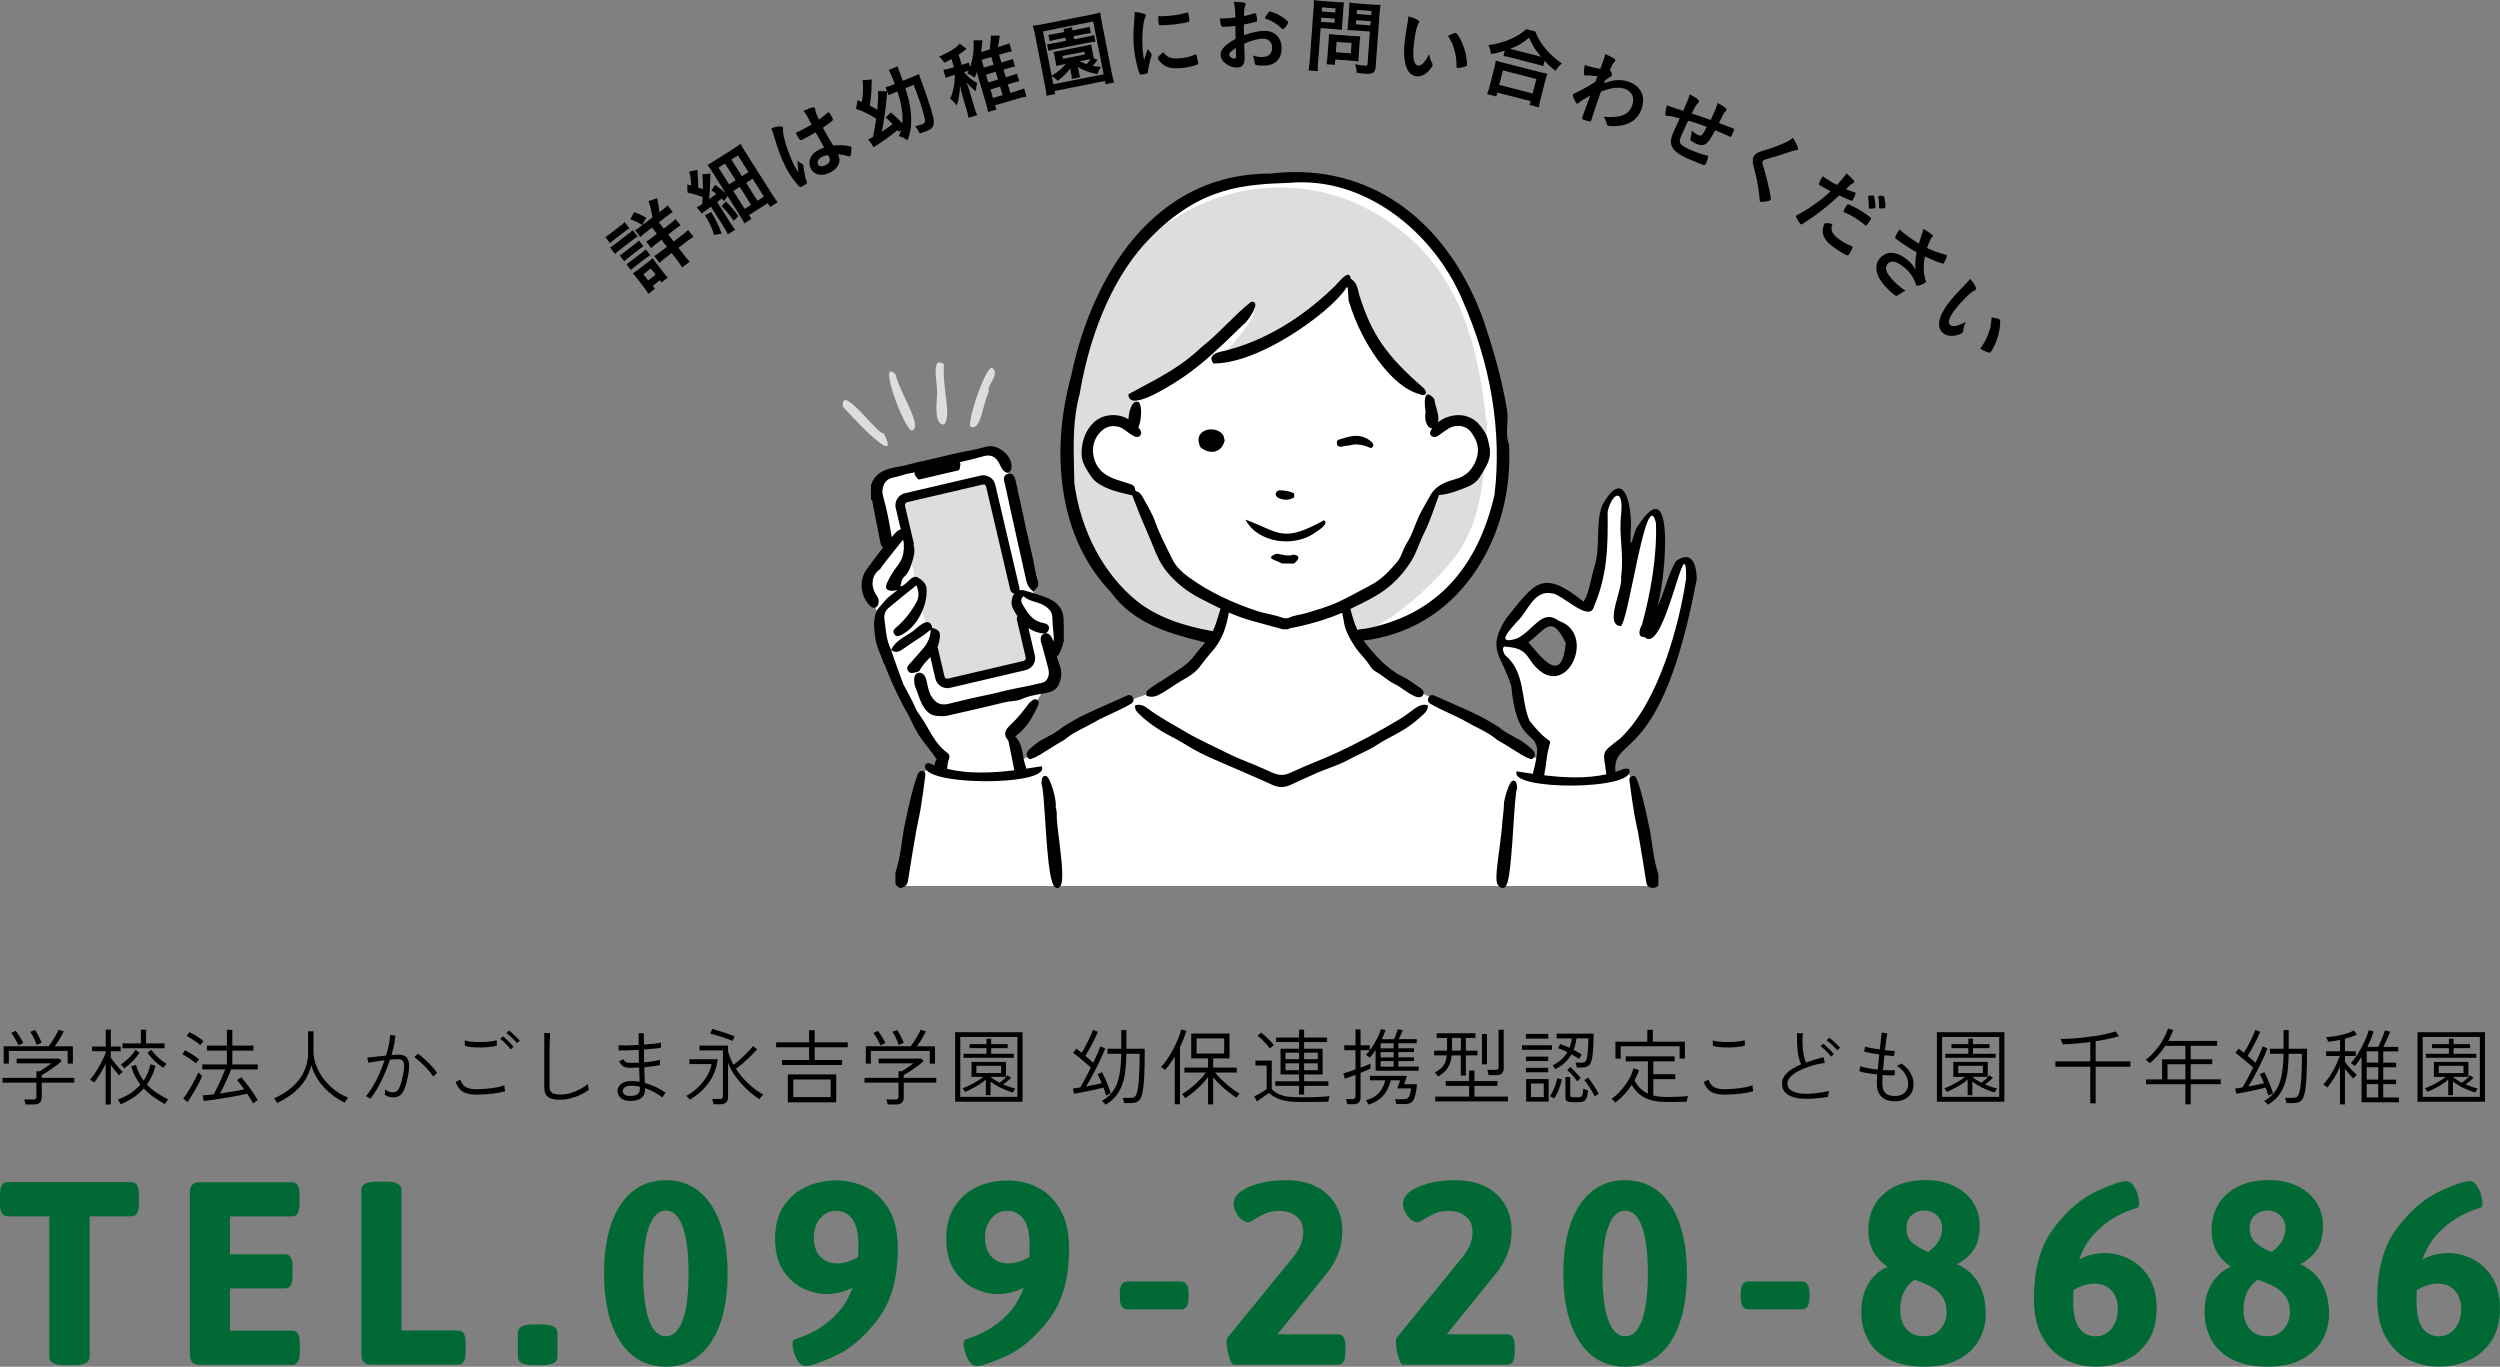 <?xml version="1.0" encoding="UTF-8"?><svg id="_レイヤー_2" xmlns="http://www.w3.org/2000/svg" viewBox="0 0 454.06 248.23"><rect x="0" y="0" width="454.06" height="248.23" fill="#808080" stroke="none"/><defs><style>.cls-1{fill:#006934;}.cls-2{fill:#fff;}.cls-3{fill:#ddd;}</style></defs><g id="_レイヤー_8"><g><g id="_女性_スマホ_OKポーズ"><path id="_白地" class="cls-2" d="m163.63,160.92h136.49l-.95-7.26-1.42-7.82-1.31-4.45-.91-1.08s-1,.8-2.64.91c-1.64.11-7.4.78-10.2.55-2.8-.22-3.27-.47-3.31-.62-.04-.16.51-3.02.51-3.02l-2.62-1.27s-8.42-5.6-11.02-7.04c-2.6-1.44-5.71-2.83-5.71-2.83,0,0-6.13-2.97-6.73-3.37-.6-.4-4.04-2.71-4.8-3.78-.76-1.07-2.75-3.43-2.84-3.91-.09-.47.98-.56,1.29-.56s4.02-.9,4.71-1.09,7.88-3.46,10.24-5.53c2.37-2.06,4.56-4.96,5.66-6.71,1.1-1.75,3.72-8.16,4.28-9.96.55-1.8,1.12-7.2.99-10.92-.13-3.73-.99-8.51-.99-8.51,0,0-3.09-13.91-4.85-17.2-1.75-3.29-4.12-7.9-4.61-8.56s-6.58-7.63-10.09-9.7c-3.51-2.06-6.49-3.38-8.42-3.95-1.93-.57-7.09-1.32-10.98-1.05-3.89.26-5.29-.13-8.23.66-2.94.79-3.55.57-5.97,1.84-2.41,1.27-6.36,2.24-10.13,6.27-3.77,4.04-7.2,8.77-7.94,10.75-.75,1.97-3.07,6.84-3.51,8.38s-2.33,8.34-2.76,11.14c-.44,2.81-.52.57-.94,6.1-.42,5.53-.64,8.91.19,12.55.83,3.64.35,3.64,1.97,7.37,1.62,3.73,1.58,4.17,3.2,6.01,1.62,1.84,2.94,4.69,5.57,6.45,2.63,1.75,2.11,2.02,4.52,2.9,2.41.88,1.71.92,4.65,1.67,2.94.75,3.03,1.09,4.26,1.44,1.23.36,1.89-.64,1.54.95-.35,1.6-1.49,1.89-1.8,2.36-.31.47.09,1.82-2.76,3.45-2.85,1.63-6.54,3.47-6.54,3.47l-4.83,1.71s-9.87,4.61-12.02,5.84c-2.15,1.23-4.77,3.65-4.95,3.74-.18.1-1.14.71-1.14.71l-.77.29s-.23-2.06-.34-2.25c-.11-.19-1.67-1.67-1.16-2.58s.22-.65,1.45-1.86c1.24-1.21,1.8-1.8,2.42-2.74.62-.94,2.21-3.6,2.21-3.6,0,0,2.04-1.72,1.91-3.52-.13-1.8-.62-1.99-.13-2.85s.51-.22.83-1.56.32-2.1.19-3.36c-.13-1.26.24-3.12-1.1-3.95-1.34-.83-1.45-1.02-2.39-1.4-.94-.38-1.1-.43-1.1-.43l-.43-2.6-4.65-21.42s-.59-1.78-1.72-2.04c-1.13-.27-5.16.62-5.16.62l-14.85,3.34s-2.31.77-1.83,3.73c.48,2.96,1.96,9.87,1.96,9.95s-.22.59-.97,1.48c-.75.89-3.2,3.82-2.61,5.43.59,1.61,1.96,4.38,1.96,4.38,0,0-.19,1.08.13,2.5.32,1.43-.03,2.85,1.32,5.86s2.5,5.78,2.5,5.78c0,0,3.09,6.05,3.36,6.54.27.48,2.93,3.82,3.44,4.79.51.97.65.62.65,1.61s.08,1.16-.19,1.59c-.27.43-.14.53-1.08-.03l-.93-.56s-.28.45-.87,1.37-2.1,7.93-2.1,7.93l-2.09,12.52Z"/><g id="_塗り"><path id="_左手_OK" class="cls-2" d="m293.75,89.31c-.21.17-1.24.41-1.69,1.65-.45,1.24-.59.93-.79,2.41-.21,1.48-.21.2-.21,3.03s.17,1.76-.31,4.69c-.48,2.93-.27,2.82-.77,4.44-.5,1.62-.16,1-.92,2.68-.76,1.69-.14,2.07-1.27,1.86-1.14-.21-1.07-.28-2.51-1.38-1.45-1.1-3.3-2.72-5.34-1.72-2.03,1-4.1,3.92-4.1,4.03s-3.48,4.65-3.34,5.23c.14.59-.07.3,1,.46,1.07.16,1.97.85,4.08-1.08,2.12-1.93,1.05-2.03,3.15-2.31,2.1-.28,1.38-.24,2.79.79,1.41,1.03,1.72.65,1.89,2.13.17,1.48.48,1.38-.21,2.58-.69,1.2-.21,1.17-1.48,2.1-1.27.93-.72,1.89-2.03.93s-2.13-.89-2.65-1.72c-.52-.83-.72-1.14-1.31-1.76-.59-.62-2.96-1.03-2.96-1.03,0,0-2.14-.45-2.28-.21-.13.24-.31.55,0,1.2.31.65.21.41,1.07,1.93s1.14,1,1.62,2.89c.48,1.89.62,4.34,1.24,6.37.62,2.03.38,1.96,1.38,3.13s1.24.79,1.76,1.58c.52.79.9.72.72,1.89s-.17,1.14-.34,2.41c-.17,1.27-.62,3.1-.62,3.1,0,0,2.93.55,5.23.48,2.31-.07,6.4-.55,6.57-.55s1.54-.54,1.54-.54c0,0-.85-1.7.05-3.39.9-1.69,1.31-1.86,2.38-3.27s4.1-2.93,6.82-9.81c2.72-6.88,5.13-16.73,5.13-17.04s1-2.72.31-4.2c-.69-1.48-.96-1.86-1.69-1.38-.72.48-.79-.28-1.45,1.82s.21,1.03-1.07,3.89c-1.27,2.86-.65,3.24-1.86,4.1-1.2.86-1.41.93-1.48.72-.07-.21.55-2.58.55-2.58,0,0,1.34-10.4,1.34-10.64s.1-4.41-.24-5.06-.28-1.24-1.14-.96c-.86.28-.72-.86-1.62,1.03-.9,1.89.03.52-1.2,3.3-1.24,2.79-1.17,3.79-1.62,2.82-.45-.96-.52-.93-.45-2.13.07-1.2-.17-4.27-.1-4.75.07-.48-.62-3.86-.62-3.86l-.96-.34Z"/><path id="_スマホ画面" class="cls-3" d="m163.99,90.22c-.29.32-.76.19-.67,1.23.1,1.04.43,1.95.67,3.23.24,1.29,2.27,10.72,2.27,10.72,0,0,1.11.02,1.16,1.34.05,1.33,0,2.99,0,2.99l.67,3.76h.55s.47.35.64.69c.17.34.27.1.32.87s.11.95-.13,1.58c-.25.63-.23.79-.26.92-.04.13.45,1.95.45,1.95,0,0,.83,2.9,1.04,3.46.21.55.06.71.73.95.67.24.81.14,1.76-.08.95-.22,12.18-2.91,12.44-2.99.27-.08.72.1,1.16-.69.44-.79.49-.61.36-1.56-.14-.95-1.6-6.53-1.67-7.48s-.65-1.98-.57-2.71c.08-.73.16-.4-.14-1.3-.3-.9-2.43-9.63-2.43-9.63,0,0-2.64-9.74-2.72-9.9-.08-.16-.29-.48-.82-.58-.53-.1-14.81,3.21-14.81,3.21Z"/><path id="_右手" class="cls-2" d="m162.93,96.79s-1.41,1.31-2.6,2.95c-1.19,1.64-1.51,1.96-2.47,3.24s-.82,1-.77,2.19.36,2.56.77,3.33.85,1.05,1.11,1.82c.26.78.31.04.45,2.16.14,2.13-.18,1.17.32,3.5.5,2.33.41,2.61.73,3.2.32.59,2.1,4.7,3.01,6.38.91,1.69,1.05,1.05,2.44,3.99,1.39,2.94,1.62,2.99,2.72,4.63,1.1,1.64,1.69,1.64,2.05,2.65.37,1-.18,4.82-.18,5.24s-.15.85-.15.85c0,0,1.46.28,1.76.36.3.08,2.79.66,5.86.45,3.07-.21,7.59-.19,7.59-.19l.51-.54s-3.06-8.86-2.7-9.75.63-.93,1.91-2.58c1.28-1.64,1.08-1.26,1.92-2.64.85-1.38,1.41-3.57,1.41-3.57l-6.16,1.6s-8.08,1.79-9.4,1.97c-1.32.17-2.56,1.42-3.65,0-1.1-1.42-1.77-2.74-2.42-4.54-.65-1.8-1.28-1.68-.82-2.82.46-1.14.08-1.04,1.2-2.1,1.12-1.05,1.72-1.46,1.99-2.56.27-1.1.05-1.87.05-1.87,0,0-.44-.62-.94-.77-.5-.15.08-.63-1.16.16-1.24.79-1.49,1.01-2.2,1.45-.71.44-.51.36-1.18.83-.66.46-.66.49-.95.7-.29.21.23-.17.18-.2-.05-.03.14.17.02-.32-.13-.49-.66-1.11-.66-1.16s-.29-.21.03-.5c.31-.29.99-.79,1.58-1.34.59-.55.53-.63,1.11-1.35.59-.73,1.69-1.94,1.83-3.23.14-1.29.41-1.35.03-2.14-.39-.79.03-1.16-.7-1.03-.73.14-.24.38-1.43.83-1.19.45-.85.54-1.49.38s-.84-.04-1.19-.25c-.35-.21-.64-.39.09-1.35.73-.96.8-.93,1.33-1.88.53-.95.53-.89.76-1.67.24-.78.64-1.5.36-2.46-.28-.95-.21-.79-.46-1.29s-.23-.69-.63-.78c-.4-.09-.79,0-.79,0Z"/><path id="_髪" class="cls-3" d="m269.92,76.29c-1.78-16.93-6.57-31.6-23.87-39.48-15.69-6.66-34.51-1.16-44.51,14.94-.9,1.75-1.72,3.58-2.47,5.48-.31.2-.57.52-.69.98-.34,1.3-.68,2.6-1.01,3.91-.73,2.42-1.33,4.9-1.77,7.42-.2.91-.41,1.83-.6,2.74-.97,4.57-1.52,9.09-.74,13.73.72,4.31,1.68,8.78,3.64,12.72.98,1.98,2.24,3.82,3.5,5.63,1.19,1.7,2.35,3.47,3.88,4.89,1.87,1.74,4.21,3.08,6.7,4.01.12.07.24.13.36.19,1.9.93,4,1.41,5.92,2.29,2.12.98,3.24-1.83,3.62-3.42.2-.83.54-2.17.14-2.98-.45-.9-2.05-1.32-2.93-1.61-.29-.09-.56-.07-.79.02-3.24-1.87-5.5-4.46-7.42-7.54-.71-2.26-1.51-4.49-2.44-6.67-.87-2.02-1.81-4.04-3.85-5.09-1.71-.88-3.99-.98-5.36-2.44-1.66-1.78-1.39-4.46-1.11-6.72-.02-2.01,2.76-2.89,4.42-2.9,1.32,0,2.33.58,3.19,1.39.06-1.33.26-2.67.42-3.97.2-1.57,1.61-3.2,3.25-3.28.06,0,.13,0,.19,0,.03-.02.05-.04.08-.06,2.13-1.49,4.15-3.01,6.46-4.18,1.28-1.25,2.61-2.45,3.95-3.64,1.2-1.06,2.37-2.13,3.49-3.28,1.12-1.14,2.06-2.43,3.14-3.6.07-.08.15-.13.22-.18.48-.28.82-.16.93.14.08.11.11.27.06.49-.43,1.9-1.9,3.63-3.09,5.13-1.03,1.31-2.16,2.54-3.32,3.73.19.3.54.42.92.25.82-.37,1.63-.76,2.43-1.17,1.94-.62,3.88-1.49,5.74-2.18.34-.12.67-.26,1-.39,1.59-1.13,3.15-2.28,4.75-3.4,1.4-.98,2.76-1.91,4.02-3.07,1.08-.98,2.13-1.98,3.27-2.89.18-.22.38-.36.58-.44.08-.04.16-.07.25-.08.51-.29,1.2-.14,1.19.66.06.02.11.04.17.08.4.27.36.75.2,1.14.02.06.04.12.05.19.19,1.14.4,2.26.65,3.37.86,2.18,2.12,4.21,3.36,6.18,1.73,2.75,4.11,4.46,6.71,6.32,1.04.74,2.06,1.5,2.6,2.7.44.99.5,2.12.65,3.18.13.94.27,1.9.35,2.86.61-.69,1.37-1.23,2.32-1.56,1.33-.45,2.93-.45,4.14.35,2.58,1.72,2.84,5.18,1.27,7.67-.11.17-.22.33-.34.49-.64,1.78-2.06,3.25-4.19,3.72-1.52.35-2.47.44-3.18.64-.1,2.11-.85,4.23-1.71,6.1-1.16,2.51-2.52,4.79-4.29,6.91-1.71,2.05-3.88,3.68-6.1,5.16-1.27.85-2.56,1.47-3.92,1.82.01.04.03.09.04.14.21.76.45,1.51.65,2.27.17.63.49,1.54.67,2.17,4.54,2.15,17.84-11.02,19.93-15.29,3.9-6.59,3.85-14.47,4.44-22.13v-.35c-.17.01-.19-.11-.17-.23Z"/><g id="_効果"><path class="cls-3" d="m180.34,66.96c-.94-1.48-4.66,9.19-4.1,10.54,2.01.81,2.18-4.08,3.36-6.34-.48-1.22,1.99-2.97.75-4.21Z"/><path class="cls-3" d="m171.43,66.12c-2.47-1.57-1.11,3.62-1.24,5.07.13.73-.85,6.07,1.28,5.91,1.43-1.72-.33-6.27-.04-10.97Z"/><path class="cls-3" d="m162.69,68.05c-3.39-3.46,1.27,9.35,2.85,10.15,2.38-.37-2.37-7.29-2.85-10.15Z"/><path class="cls-3" d="m160.5,78.67c-.9.6-7.83-9.31-7.41-4.86.65.9,10.96,11.96,7.41,4.86Z"/></g></g><g id="_アウトライン"><g><path d="m295.88,139.7s-.07-.03-.11-.04c-.3-.1-.55-.05-.85-.01-.5.2-1.01.38-1.52.54-.7-6.85,8.35-.7,14.78-35.08-.07-2.13-.66-5.42-3.8-3.19-1.64,2.81-1.91,5.48-3.53,8.54,1.36-2.58,3.97-26.5-3.44-14.82-.61.47-1.46,5.74-1.24,1.09.34-3.52-.75-12.74-5.12-5.05-1.36,3.33-.27,7.48-1.46,11.29-.66,1.94-.87,4.57-1.97,6.32-7.6-6.13-8.91-3.34-14.07,3.04-3.62,5.67-.86,6.51.94,12.26.93,10.25,4.19,8.07,4.7,11.46.03,1.33-.42,2.91-.78,4.49-.98-.14-1.96-.29-2.93-.44-1.64,3.51,22.17,3.5,20.4-.4Zm-15.41,1.11c.07-.53.15-1.09.27-1.65.8-7.57,2.22-1.7-2.95-8.27-1.61-3.69-.67-8.82-4.46-11.94-.16-.28-.67-1.24-.1-1.53,1.76.23,3.22.15,4.56,2.28,6.05,9.1,12.67-4.39,5.4-6.91-3.18-2.37-4.58,1.68-7.68,3.18-3.75,1.17-1.7-1.2.19-3.23,1.8-1.73,2.91-5.68,6.24-4.96,1.76.13,6.85,5.47,7.58,2.33,2.41-5.65,2.55-10.81,2.46-17.13.61-3.09,3-4.91,2.45.48-.44,3.9.56,7.02,0,11.36.36,2.19-3.08,8.46-.16,8.9,1.37.52,4.74-26.23,6.49-18.73.22,5.98-.96,12.76-2.54,18.48-.36.58-1.03,2.34.51,2.25,3.66,3.51,7.57-21.18,7.51-10.66-1.2,8.08-4.84,22.35-12,29.09-3.55,2.74-3.06,2.06-2.48,6.48-3.63.8-7.47.64-11.29.18Zm-2.88-24.16c2.96-2.05,4.14-5.44,6.79.16-.71,7.73-4.37,2.64-6.79-.16Z"/><g><path d="m274.92,141.77c-.31,0-.52.29-.66.55-.37.64-.85,2.1-1.09,3.36-.02,1.11-.15,2.22-.29,3.32-.03,1.05-.25,2.76-.45,4.32-.58,4.45-.93,6.79-.34,7.46.19.24.54.5.73.5h.14c.98,0,1.34-2.2,1.93-11.57.19-2.95.37-5.73.64-6.49l.02-.06v-.07c-.03-.43-.07-1.31-.64-1.31Z"/><path d="m297.4,141.84c-.16-.45-.34-1.09-1.02-.88-.62.2-.43.81-.37,1.24.23,1.83.49,3.65.79,5.47.19,1.19.5,2.36.71,3.54.52,3,1.04,5.99,1.49,9,.1.67.43,1,1,1.04.68.05.87-.1,1.2-.48v-2.01c-.98-2.84-1.07-5.86-1.71-8.77-.6-2.75-1.12-5.51-2.09-8.16Z"/></g></g><g><path d="m189.23,139.17c-.93.15-1.87.29-2.82.43-.07-.22-.14-.44-.21-.66-.56-1.68-.33-3.64-1.79-5.17.43-.38.75-.65,1.06-.94,1.33-1.26,2.2-2.83,2.95-4.47.2-.43.44-.9-.04-1.24-.48-.34-.87.07-1.23.35-.13.1-.24.23-.33.36-.99,1.34-2.02,2.64-3.25,3.78-.83.76-1.49,1.63-.53,2.79.15.18.17.47.22.71.33,1.6.65,3.19.97,4.79-4.13.5-8.27.68-12.19-.25.02-.64.11-1.28.35-1.91.14-.37,0-.77-.31-1-2.46-1.74-3.39-4.61-5.07-6.91-.31-.42-.59-.86-.81-1.39-.57-1.37-1.34-2.65-2.03-3.97-.03-.06-.06-.12-.1-.17l-1.75-4.83c-.13-.5-.35-.99-.52-1.49,0,0,0,0,0,0,0,0,0,0,0,0,0,0,.01.01.02.02,0,0,0,0,0,0,0,0,0,0,0,0,0,0,0,0,0,0-.86-1.77-.94-3.69-1.19-5.59-.11-.82.17-1.5.75-1.99,1.63-1.38,3.3-2.7,5.05-4.11.48,1.09.54,2.08.05,3-.97,1.79-2.21,3.4-3.79,4.71-.44.36-.55.72-.24,1.18.33.49.73.37,1.21.14,3.03-1.48,4.87-5.56,4.62-8.46-.09-1.02-.86-1.56-1.57-1.99-.66-.4-1.26.2-1.76.66-.43.4-.82.86-1.45.97.23-.57.18-1.25.7-1.73.99-.89,1.31-2.18,1.65-3.37.22-.76.35-1.59.08-2.33.04-.14.05-.3.02-.46l-1.59-6.81s0-.05,0-.07c0-.02,0-.04,0-.06h0c.01-.06.02-.11.04-.15,0-.01,0-.02.01-.03.01-.02.03-.05.04-.06,0-.01.02-.03.03-.04l.04-.05s.02-.02.03-.03c.01,0,.02-.02.03-.03.02-.02.05-.03.07-.04.01,0,.03-.01.04-.02l.06-.02s.04-.01.06-.02c.22-.05.45-.11.67-.16l13.01-3.04h.02s0,0,0,0c.03,0,.07,0,.1-.01,0,0,.04,0,.04,0,.04.01.07.02.1.02.02,0,.05.01.07.02h0s.05.03.07.04c0,0,0,0,0,0,.01.01.03.02.04.03,0,0,.06.05.07.06.02.03.04.06.06.09,0,0,0,0,0,.01h0s.02.07.04.1c0,0,.01.04.01.06l4.39,18.75c.08.33.38.58.72.63-.52.78-.69,1.84-.27,2.66.26.51.53,1,.84,1.46-.11.19-.15.41-.1.65l1.48,6.3c.04.18.08.35.12.53,0,.01,0,.02,0,.04,0,.05,0,.1,0,.14,0,.02,0,.04-.01.06,0,.02-.01.04-.02.06v.02s-.01.02-.01.02c0,.02-.02.04-.03.05,0,.02-.02.03-.03.05-.02.03-.05.05-.07.08l-.02.02s-.07.05-.1.06c0,0-.04.02-.04.02-.05.01-.09.02-.14.04l-13.64,3.19s-.03,0-.05.01c-.02,0-.05,0-.07,0s-.05,0-.07,0c-.04,0-.09-.02-.13-.03l-.03-.02s-.06-.04-.09-.05h-.01s-.05-.06-.08-.08c0-.01-.02-.02-.03-.04-.02-.02-.03-.05-.04-.07,0,0,0-.02-.01-.02-.01-.03-.02-.06-.03-.1l-1.03-4.41c-.02-.09-.04-.18-.06-.27-.04-.18-.08-.37-.13-.55-.01-.05-.03-.1-.05-.15.16-.36.29-.74.35-1.17.21-1.43.17-1.82-1.31-2.27-.22-1.08-.76-1.29-1.73-.76-.7.38-1.22.98-1.86,1.43-1.38.98-3.09,1.64-3.87,3.34.93.74,1.71.18,2.43-.35,1.55-1.16,3.3-2.04,4.74-3.35.02,1.36-.56,2.49-1.41,3.5-.83.98-1.69,1.93-2.54,2.89-.26.3-.42.57-.2,1.01.25.5.63.55,1.05.46.4-.08.99-.17,1.12-.44.47-.94,1.23-1.67,1.93-2.44l.78,3.33c.02.07.03.13.04.2.08.36.17.76.4,1.11.43.64,1.12,1.02,1.86,1.02h.03c.17,0,.35-.03.57-.08l13.49-3.16c.6-.14,1.05-.4,1.35-.78.25-.31.4-.63.47-.95.07-.34.06-.66-.01-.99l-1.16-4.96c.61.42,1.31.74,2.14.91.74.16,1.28.11,1.54-.59.34-.91-.6-1.17-1.05-1.25-1.96-.36-2.81-1.86-3.7-3.34-.28-.47-.43-1.02.18-1.5,1.05.99,2.52.95,3.71,1.66.98.58,1.54,1.26,1.53,2.31-.01,1.42.32,2.83.24,4.26-.05-.11-.11-.22-.17-.33-.07-.14-.14-.28-.21-.42-.24-.5-.57-.76-.99-.76-.08,0-.15,0-.23.03-.87.2-.78,1.05-.75,1.33.02.22.09.41.15.6.03.09.06.17.08.26.11.42.23.84.35,1.27.28,1,.56,2.03.81,3.06.27,1.14-.21,2.21-1.09,2.43-1.61.4-3,.7-4.26.92-1.13.2-2.25.48-3.33.74-1.01.25-2.06.5-3.09.7-1.4.26-2.8.61-4.15.94-.74.18-1.51.37-2.27.55-.3.07-.57.1-.82.1-.85,0-1.49-.38-2.12-1.28-.51-.72-.69-1.55-.88-2.43-.06-.28-.12-.56-.19-.84-.19-.74-.66-1.21-1.22-1.21-.26,0-.49.09-.65.27-.23.24-.33.63-.31,1.19.02.41.06.84.25,1.28.16.37.3.76.43,1.14.13.37.27.75.42,1.12.59,1.42,1.45,2.87,3.35,2.86.08,0,.16,0,.24,0,.16.03.32.04.49.04.37,0,.72-.07,1.06-.15.81-.19,1.61-.37,2.42-.55,2.57-.58,5.23-1.19,7.83-1.84.38-.1.8-.14,1.2-.18.64-.07,1.29-.14,1.89-.41,1.19-.55,2.48-.76,3.73-.97l.35-.06c1.98-.33,2.75-1.12,3.03-3.1.13-.94-.16-1.74-.45-2.52-.15-.41-.3-.81-.38-1.22.04.01.09.02.14.02.04,0,.09,0,.13,0,.47-.87.86-1.76,1.04-2.75,0-.04,0-.09.01-.13,0-.64-.02-1.28-.02-1.92,0-.08,0-.16.02-.24,0-.18,0-.37,0-.55-.1-.27-.02-.58-.03-.85-.04-1.94-1-3.2-2.73-3.96-1.27-.56-2.59-.9-3.9-1.32-.49-.16-.98-.26-1.41-.19.03-.13.04-.28,0-.42l-4.38-18.71c-.12-.5-.38-.94-.76-1.23-.42-.33-.91-.51-1.43-.51-.18,0-.37.02-.56.07,0,0-13.63,3.19-13.69,3.2-.9.22-1.58,1-1.69,1.95-.04.35.03.67.11.98l.85,3.63c-.32.06-.69.31-1.1.77-.18.2-.36.41-.54.62-.42-2.43-.85-4.94-1.55-7.36-.25-.85-.15-1.75.26-2.42.33-.54.83-.89,1.44-1,.55-.1,1.08-.26,1.6-.41.6-.18,1.17-.34,1.78-.44.23-.04.47-.08.72-.12-.12.13-.15.34-.03.5l.44.62c.09.13.26.19.42.16l3.38-.79.21-.05,3.38-.79c.16-.04.28-.17.3-.33l.12-.75c.03-.16-.05-.31-.17-.39,1.47-.35,2.99-.72,4.47-1.13.26-.07.52-.11.75-.11.88,0,1.56.51,2.07,1.56.03.06.06.13.09.19.27.57.56,1.17,1.29,1.39l.06.02.06-.03c.15-.08.57-.28.64-.75.14-.85-.16-1.76-.84-2.56-.8-.94-1.96-1.52-3.03-1.52-.27,0-.53.04-.77.11-1.22.36-2.5.61-3.74.85-.25.05-.5.1-.75.15-1.27.26-2.56.57-3.8.87-1.13.27-2.29.55-3.44.79-.64.13-1.28.3-1.91.46-.82.21-1.67.43-2.52.57-1.86.32-3.91.87-4.7,3.29v.03s0,2.57,0,2.57l.1.04c.13.06.14.17.16.34,0,.05.01.11.02.16.2,1.04.41,2.07.61,3.11l.02.11c.26,1.35.53,2.69.79,4.04.09.45.26.75.51.9-1.02,1.3-1.99,2.64-2.98,3.96-1.45,1.93-1.2,5.03.73,6.76.46.42,1.17.34,1.38-.46.12-.48.11-.94-.25-1.42-1.1-1.48-1.19-3.64.51-4.85.19-.14.21-.34.33-.49,1.23-1.58,2.48-3.14,3.9-4.91l.13.56c.06,1.48-.07,2.7-.88,3.81-.83,1.14-1.66,2.26-2.2,3.61-.41,1.03.09,1.22.84,1.31.36.04.74-.09,1.12-.15-.83.7-1.81,1.29-2.45,2.13-.54.72-1.31,1.25-1.59,2.29-.41,1.52-.21,2.88,0,4.38.23,1.59.99,2.93,1.46,4.39.05.14.12.26.22.35.95,2.52,2.06,4.97,3.31,7.36.06.13.13.26.21.39.11.21.23.43.34.64.03.06.07.1.11.13.74,1.34,1.3,2.78,2.12,4.1,1,1.59,2.28,2.93,3.38,4.65-.3.26-.38.63-.39,1.05-.36-.13-.72-.28-1.08-.43-.02,0-.04,0-.07,0-.24.05-.42.16-.52.28,0,0,0,0,0,0-1.6,3.98,22.82,3.97,21.13.36Z"/><g><path d="m191.94,147.72c-.04-.24-.07-.48-.09-.72-.02-.07-.05-.18-.11-.27.22-1.16-.65-4.22-1.24-5.25-.15-.26-.37-.57-.69-.57-.59,0-.64.92-.66,1.36v.07s.02.07.02.07c.29.78.47,3.67.67,6.72.54,8.43.99,12.16,2.16,12.16.2,0,.31-.08.49-.25.69-.55.5-3.56-.09-8.17-.26-2.01-.55-4.27-.45-5.13Z"/><path d="m167.62,140.07c-.71-.22-.89.45-1.06.91-1,2.74-1.53,5.6-2.16,8.44-.66,3.01-.75,6.14-1.77,9.07v2.08c.34.39.63.88,1.27.63.55-.21.91-.51,1.01-1.21.47-3.11,1-6.21,1.54-9.31.21-1.23.53-2.44.73-3.67.31-1.88.58-3.77.81-5.66.06-.45.26-1.08-.39-1.29Z"/></g><path d="m183.04,86.08c-.28.07-.48.22-.6.42-.2.35-.09.77,0,1.1.02.08.04.15.06.22.74,3.48,1.48,6.81,2.37,10.81.2.91.41,1.81.61,2.72.3,1.32.61,2.69.9,4.03.12.56.34,1.22,1.05,1.85l.24.22.28-.29c.43-.44.83-.85.52-1.75-.3-.89-.47-1.85-.64-2.77-.11-.6-.22-1.22-.37-1.83-.7-2.89-1.33-5.85-1.95-8.71-.33-1.55-.68-3.15-1.03-4.72-.11-.47-.3-1.36-1.13-1.36-.1,0-.21.02-.33.05Z"/></g><g><path d="m256.92,128.71c-.88.64-1.74,1.33-2.67,1.89-3.64,2.18-7.36,4.21-11.2,6-2.88,1.35-5.88,2.42-8.75,3.78-1.25.59-2.27.39-3.38-.12-.87-.4-1.74-.78-2.62-1.16-1.83-.78-3.72-1.44-5.48-2.35-2.41-1.24-4.9-2.3-7.25-3.68-2.48-1.46-5.03-2.81-7.34-4.55-.65-.49-1.3-.62-2.05-.42-.12.54.14.99.44,1.31,1.19,1.25,2.58,2.27,4.03,3.19,1.44.92,3.04,1.59,4.49,2.52,1.78,1.15,3.71,2.08,5.63,2.91,3.48,1.52,6.98,3,10.44,4.57,1.04.47,2.11.45,3.17-.04,1.64-.76,3.29-1.53,4.96-2.25,1.85-.79,3.83-1.35,5.57-2.32,1.71-.96,3.57-1.63,5.21-2.72,1.35-.9,2.83-1.57,4.23-2.38,1.57-.9,3.01-2.02,4.32-3.28.42-.4.67-.89.69-1.49-.96-.34-1.7.08-2.42.6Z"/><path d="m204.6,126.37c-2.57,1.19-5.19,2.25-7.74,3.49-1.32.64-2.55,1.38-3.78,2.14-.01.02-.03.03-.04.04-.47.39-.98.74-1.5,1.06-.88.53-1.83,1-2.74,1.52-.16.12-.31.23-.47.35-.15.12-.34.26-.53.41-.78.56-1.83,1.49-1.11,2.27.15.16.31.23.48.25.05-.05.1-.08.17-.1.6-.17,1.14-.48,1.67-.8.53-.33,1.06-.66,1.59-.99.86-.55,1.73-1.09,2.63-1.58.2-.16.39-.31.59-.46,1.53-1.18,3.29-1.84,4.91-2.79,2.14-1.25,4.49-2.05,6.62-3.32.55-.33.61-.71.42-1.15-.21-.49-.63-.59-1.17-.34Z"/><path d="m274.62,136.01c.53.34,1.06.67,1.59.99.53.32,1.07.63,1.67.8.07.02.12.06.17.1.17-.02.33-.09.48-.25.72-.78-.33-1.72-1.11-2.27-.19-.15-.38-.28-.53-.41-.15-.12-.31-.24-.47-.35-.91-.53-1.86-.99-2.74-1.52-.53-.32-1.03-.67-1.5-1.06-.01-.01-.03-.03-.04-.04-1.23-.75-2.46-1.49-3.78-2.14-2.55-1.24-5.17-2.3-7.74-3.49-.54-.25-.95-.16-1.17.34-.19.44-.13.83.42,1.15,2.13,1.26,4.48,2.07,6.62,3.32,1.62.95,3.39,1.62,4.91,2.79.2.15.39.31.59.46.9.49,1.77,1.03,2.63,1.58Z"/></g><g><g><path d="m240.46,94.5c-7.57,4.16-7.98,2.21-14.25-.13,2.09,4.19,8.91,5.27,12.87,2.2.72-.42,2.3-1.56,1.39-2.08Z"/><path d="m234.84,100.75c-.92.36-1.86-.03-2.95-.19-2.53.88.27,1.25.91,1.78l2.18.02c.7-.45,1.5-1.54-.13-1.61Z"/></g><path d="m235.03,89.6c-.62-.3-1.33-.47-2.3-.55-.02,0-.05,0-.07,0-.62-.03-.84.25-.92.49-.13.4.07.73.56.95.37.16.75.25,1.11.27.53.02,1.06-.1,1.58-.37l.05-.03.03-.72-.06-.03Z"/><g><path d="m249.05,80.21c-.94-.84-2.08-1.15-3.3-1.02-.85.09-1.68.4-2.51.63-.47.13-.47.52-.4.88.08.4.45.42.78.45.51-.23,1.05-.14,1.58-.28,1.09-.29,2.2-.12,3.26.3.28.11.64.39.88-.04.21-.38,0-.66-.29-.93Z"/><path d="m222.2,79.11l-.02-.03c-.37-.62-1.1-1.02-1.97-1.09-.94-.07-1.78.27-2.22.89-.3.43-.53,1.18.04,2.34l.03.05.05.04c.55.43,1.19.7,1.81.75h0c1.23.09,2.16-.66,2.5-2l.02-.07-.23-.87Z"/></g></g><g><path d="m201.81,107.61c3.92,5.43,10.15,7.35,16.18,8.84.28.12.59.19.91.22-.66.82-1.37,1.6-1.99,2.44-1.3,1.75-3.13,2.64-4.82,3.82-1.29.9-2.75,1.57-3.88,2.68v.77c.75.26,1.42.23,2.19-.15,1.52-.76,2.84-1.83,4.32-2.67,1.09-.62,2.26-1.28,3.08-2.33.74-.95,1.45-1.93,2.26-2.82,1.85-2.03,2.68-4.48,3.12-7.1,0-.02,0-.04,0-.06,1.21.53,2.44.99,3.71,1.36,2.03.58,4.06,1.12,6.09,1.68h1.01c.08-.06.14-.16.23-.17,3.29-.62,6.5-1.51,9.55-2.83.06.47.22.92.27,1.39.22,1.8,1.09,3.28,2.03,4.74.79,1.23,1.93,2.2,2.71,3.46.27.45.68.89,1.13,1.13,1.18.64,2.12,1.6,3.34,2.2,1.28.62,2.33,1.65,3.66,2.23.53.23,1.16.35,1.5-.13.36-.5.08-1.02-.46-1.36-1.01-.65-1.95-1.46-3.02-1.97-3.01-1.43-5.08-3.84-7.08-6.36-.07-.09-.14-.18-.2-.27.19-.02.39-.05.6-.09.24-.04.48-.08.72-.1,8.02-1.34,14.7-5.79,19.31-12.87,4.21-6.46,6.26-14.47,5.79-22.57h0s0-.03,0-.03c-.44-1.11-.38-2.28-.31-3.52.05-.89.1-1.81-.05-2.72-.97-5.91-2.6-11.25-4.22-16.15-2.91-8.18-7.48-14.97-13.23-19.65-5.95-4.84-13.18-7.4-20.91-7.4-1.47,0-2.98.09-4.47.27h-.15c-9.83,0-18.16,3.95-24.77,11.74-5.35,6.31-9.4,15.19-11.41,25.01-1.94,7.04-2.45,14.22-1.46,20.79,1.12,7.45,4.06,13.69,8.71,18.53Zm-5.71-36.14c2.05-11.96,6.6-21.99,12.81-28.25,9.2-9.4,17.06-9.7,25.39-10.02.69-.06,1.4-.09,2.1-.09,6.07,0,12.13,2.17,17.53,6.29,5,3.82,9.13,9.12,11.61,14.93,5.23,11.71,7.27,24,5.9,35.53-3.13,13.62-10.86,21.77-23,24.24-.23.06-.51.09-.8.12-.39.04-.79.08-1.1.21-.57-1.22-.94-2.52-1.27-3.84.02-.01.05-.02.07-.03,2.58-1.28,5.24-2.45,7.45-4.44,1.36-1.22,2.48-2.56,3.45-4.08,1.03-1.63,1.54-3.49,2.41-5.21,1.11-2.21,1.84-4.62,2.71-6.91,1.88-.17,3.56-.84,5.2-1.51.82-.33,1.66-.88,2.21-1.77.79-1.28,1.67-2.49,1.84-4.04v-1.01c-.23-1.11-.36-2.25-1.01-3.23-.66-1-1.34-1.91-2.5-2.46-1.47-.71-2.96-.6-4.35-.1-.57.21-1.11.52-1.59.92.23-.8-.03-1.74-.29-2.65-.15-.52-.3-1.07-.36-1.57v-.03s-.02-.02-.02-.02c-.46-.54-.83-.8-1.11-.8-.13,0-.24.05-.33.15-.32.36-.36,1.41-.13,3.11-.19.88,0,1.93.46,2.5.2.25.43.38.67.38h0s.06,0,.09,0c-.05.07-.1.15-.15.22-.18.28-.48.8,0,1.17.43.33.86.23,1.29-.09.58-.43,1.17-.84,1.77-1.23,1.2-.78,3.14-.76,4.18.69,1.09,1.51,1.6,3.07.84,5.04-.71,1.82-1.88,2.93-3.65,3.41-1.91.52-3.7,1.22-4.67,3.03-.65,1.21-1.4,2.38-2,3.64-.78,1.65-1.24,3.45-2.26,5-.68,1.04-.91,2.4-1.69,3.33-1.41,1.67-2.88,3.27-4.95,4.33-1.93.99-3.82,2.1-5.8,3.01-1.96.9-4.04,1.49-6.11,2.09-.92.26-1.89.31-2.77.75-.35.17-.9.15-1.29,0-1.49-.56-3.09-.72-4.59-1.22-4.42-1.47-8.64-3.4-12.42-6.15-1.18-.86-2.32-1.94-2.93-3.2-1.08-2.21-2.25-4.39-3.09-6.73-.57-1.61-1.48-3.1-2.32-4.6-.22-.39-.49-.88-1.02-1.01-.22-.06-.33-.14-.35-.39-.06-.69-.58-.88-1.15-1.06-1.48-.48-3-.83-4.33-1.73-1.3-.89-1.96-2.28-2.13-3.62-.18-1.32.17-2.81,1.24-3.94.87-.91,1.83-1.29,3.1-1.08,1.16.19,1.84,1.1,2.78,1.61.54.3.98.51,1.41.04.41-.45.07-.94-.21-1.32-.04-.05-.08-.1-.13-.15.56-1.17.7-3.56.23-4.38-.11-.19-.25-.29-.42-.29-.02,0-.03,0-.05,0-.02,0-.04,0-.06,0-.9,0-1.41,1.75-1.49,3.19-.94-.56-2-.82-3.11-.75-1.51.09-2.82.72-3.82,2.02-1.16,1.5-1.57,3.17-1.58,4.98,0,1.51.81,2.74,1.6,3.96.37.57.8,1.01,1.37,1.4,1.88,1.29,4.07,1.69,6.25,2.22.48,1.23.95,2.51,1.47,3.78.79,1.91,1.65,3.8,2.41,5.73.61,1.54,1.33,3.06,2.35,4.31,1.65,2.01,3.67,3.64,6.04,4.85,1.25.64,2.49,1.29,3.75,1.89-.17.63-.37,1.25-.57,1.87-.24.77-.49,1.52-.84,2.23-5.97-1.04-10.5-2.84-13.84-5.52-6.02-4.9-10.15-12.71-11.31-21.41-.01-.82-.03-1.65-.05-2.46-.11-4.55-.23-9.26,1.05-13.79Z"/><path d="m220.07,64.81c-.13.33-.04.73.28,1.18l.02.03h.12c2.12,0,6.76-.67,13.99-5.17,4.48-2.79,8.52-6.23,10.05-8.57.11-.15.16-.15.16-.15.13,0,.16.91.18,1.35.03.86.06,1.4.24,1.59.98,3.36,2.88,7.19,5.09,10.24,2.49,3.43,5.18,5.65,7.57,6.25.23.13.47.2.68.2h0c.24,0,.42-.09.5-.26.11-.23,0-.56-.3-.93-6.93-6.06-9.46-9.71-11.77-16.97-.06-.22-.11-.44-.16-.65-.21-.88-.4-1.71-1.41-2.34-.03-.47-.19-.71-.47-.71-.52,0-1.35.92-2.02,1.66-.28.31-.52.58-.67.69-6.11,5.85-12.74,9.71-19.7,11.46-1,.19-2.1.44-2.36,1.11Z"/><path d="m206.14,72.77h0c2.74,0,9.4-4.71,9.46-4.76,3.32-2.38,6.18-5.14,9.2-8.07.33-.32.66-.63.97-.94.67-.44,2.48-2.95,2.2-3.87-.05-.16-.18-.34-.54-.34-.05,0-.1,0-.16.01h-.02s-.02.02-.02.02c-1.58,1.25-3.01,2.66-4.39,4.02-1.43,1.41-2.91,2.87-4.58,4.18-3.43,3.3-7.14,5.28-10.73,7.19-.84.45-1.7.91-2.54,1.37l-.04.02v.05c0,.73.41,1.12,1.19,1.12Z"/></g></g></g><g><g><path d="m4.62,200.6c0-.13-.04-.29-.09-.48-.05-.19-.1-.33-.14-.43h1.65c.21,0,.36-.04.44-.12.08-.08.13-.22.13-.41v-2.52H.45v-.87h6.17v-1.2h.58c.32-.2.67-.42,1.04-.67.37-.24.73-.5,1.09-.77H3.02v-.86h7.74l.45.44c-.33.3-.71.61-1.15.93-.44.32-.87.62-1.31.91-.44.28-.83.52-1.17.71v.51h5.91v.87h-5.91v2.73c0,.37-.11.67-.34.89-.22.23-.57.34-1.04.34h-1.58Zm-3.95-7.44v-3.13h8.15c.14-.17.3-.39.48-.65.18-.27.36-.54.53-.84s.33-.58.48-.84c.14-.27.25-.49.31-.67l.97.29c-.12.26-.27.55-.46.88-.19.33-.38.65-.59.97-.21.32-.41.61-.6.87h3.3v3.13h-.95v-2.29H1.61v2.29h-.93Zm2.66-3.3c-.07-.2-.18-.44-.33-.73s-.31-.56-.48-.84-.33-.5-.48-.67l.81-.4c.15.18.32.41.5.68.18.28.35.55.51.83.16.28.28.51.36.71l-.88.42Zm3.31-.1c-.06-.21-.15-.46-.28-.76-.13-.29-.27-.59-.42-.88-.15-.29-.3-.53-.44-.71l.86-.35c.13.18.27.41.43.7.16.28.3.57.44.86.14.29.25.54.32.77l-.9.38Z"/><path d="m19.19,200.58v-7.38c-.31.63-.65,1.25-1.01,1.85-.37.6-.72,1.12-1.07,1.56-.03-.03-.1-.08-.21-.15-.11-.07-.22-.14-.32-.22-.11-.07-.18-.12-.23-.14.28-.31.56-.67.84-1.09.28-.42.55-.86.81-1.32s.5-.91.71-1.35c.21-.44.38-.84.5-1.2v-.22h-2.49v-.84h2.49v-3.08h.92v3.08h1.79v.84h-1.79v1.19c.16.24.37.52.64.85.26.33.53.65.81.97.28.31.51.56.71.74-.04.03-.11.09-.2.18-.09.09-.19.18-.28.26s-.15.15-.18.19c-.21-.22-.46-.5-.74-.85-.28-.35-.54-.7-.76-1.05v7.2h-.92Zm2.73-.02s-.07-.12-.14-.25l-.23-.38c-.08-.12-.13-.2-.17-.23.8-.28,1.55-.64,2.25-1.09.7-.45,1.32-.99,1.88-1.62-.37-.47-.7-.98-.98-1.52-.29-.54-.52-1.14-.7-1.78l.87-.29c.14.56.33,1.08.57,1.55.24.47.51.91.81,1.32.29-.43.54-.89.75-1.39.21-.49.38-1.02.5-1.58l.9.25c-.16.67-.37,1.29-.64,1.86-.26.57-.57,1.09-.91,1.57.56.59,1.17,1.11,1.84,1.54.67.44,1.34.83,2.03,1.16-.04.03-.11.1-.2.23-.09.12-.17.24-.25.35s-.13.2-.17.25c-.7-.38-1.38-.8-2.03-1.26-.66-.46-1.25-.98-1.79-1.56-.57.65-1.21,1.21-1.92,1.67-.71.46-1.46.86-2.26,1.19Zm.63-6.51s-.07-.11-.15-.21c-.08-.1-.16-.2-.25-.31s-.15-.17-.19-.2c.29-.19.6-.43.94-.73s.67-.61.98-.95c.31-.34.56-.67.75-.97l.71.54c-.35.53-.78,1.05-1.28,1.55-.5.51-1,.93-1.51,1.28Zm-.32-3.66v-.88h3.36v-2.48h.94v2.48h3.36v.88h-7.67Zm7.42,3.55c-.52-.33-1.04-.74-1.54-1.22-.51-.48-.96-.98-1.33-1.49l.69-.57c.22.31.49.63.8.96.31.33.65.63,1,.91.35.28.67.51.96.69-.03.03-.09.1-.17.2s-.17.21-.24.31c-.08.1-.13.17-.16.21Z"/><path d="m35.58,193.14c-.18-.17-.42-.36-.72-.58-.3-.22-.61-.43-.92-.62-.31-.2-.59-.34-.82-.44l.48-.74c.26.12.55.27.86.46s.62.38.92.58c.3.2.55.4.75.6-.02.03-.07.1-.16.21-.08.11-.17.22-.25.32s-.13.18-.15.22Zm-1.54,7.01l-.76-.64c.21-.26.45-.59.71-1,.27-.41.53-.84.8-1.3.26-.46.5-.91.72-1.34.21-.43.38-.8.5-1.1.03.03.09.09.19.19.1.09.2.19.3.28.1.09.18.15.22.18-.1.27-.26.62-.47,1.04-.21.42-.46.87-.72,1.33s-.53.92-.79,1.34c-.26.42-.49.77-.68,1.03Zm2.34-10.33c-.18-.17-.42-.36-.73-.58-.3-.21-.61-.42-.93-.62-.31-.2-.59-.35-.82-.45l.5-.7c.25.11.54.26.86.44.33.19.64.38.94.59s.54.4.74.59c-.02.03-.07.1-.16.2-.08.1-.17.21-.25.31s-.13.18-.15.22Zm9.6,10.58c-.14-.26-.31-.54-.5-.84-.19-.3-.39-.61-.59-.92-.35.09-.79.19-1.31.29-.52.11-1.09.21-1.69.31-.61.11-1.21.21-1.82.3-.6.09-1.17.18-1.7.25s-.98.13-1.35.17l-.24-1.01c.26-.02.56-.04.92-.07.35-.03.72-.07,1.12-.12.22-.4.46-.87.72-1.41s.51-1.09.76-1.64c.24-.56.45-1.05.61-1.48h-4.17v-.9h4.47v-2.52h-3.62v-.9h3.62v-2.87h.99v2.87h3.84v.9h-3.84v2.52h4.62v.9h-4.85c-.17.45-.37.94-.59,1.46-.23.52-.46,1.04-.71,1.54-.25.5-.49.96-.73,1.37.78-.11,1.56-.23,2.35-.36.79-.13,1.48-.26,2.06-.39-.23-.32-.46-.63-.68-.92-.23-.29-.43-.55-.62-.77l.77-.51c.21.23.45.51.71.85s.54.7.82,1.08c.28.39.55.77.8,1.16s.47.74.65,1.07c-.05.02-.13.07-.24.15-.11.08-.22.16-.33.24-.11.08-.19.14-.24.18Z"/><path d="m50.35,200.33c-.03-.06-.08-.15-.16-.26-.08-.12-.15-.23-.23-.35s-.14-.19-.2-.23c1.28-.56,2.38-1.25,3.31-2.06s1.64-1.75,2.14-2.8.75-2.22.75-3.49v-3.84h.98v3.57c0,.93.17,1.83.51,2.71.34.88.8,1.7,1.39,2.45.59.75,1.26,1.42,2.02,1.99.75.58,1.54,1.02,2.36,1.33-.04.04-.1.12-.19.25l-.25.39c-.08.13-.14.22-.17.29-1.39-.68-2.62-1.58-3.7-2.71s-1.87-2.49-2.38-4.08c-.37,1.56-1.1,2.91-2.19,4.04s-2.42,2.06-3.99,2.8Z"/><path d="m67.24,199.58s-.1-.08-.21-.16c-.11-.08-.22-.15-.33-.22s-.19-.11-.24-.12c.41-.45.82-1.02,1.23-1.7.41-.69.8-1.44,1.17-2.27s.7-1.67.99-2.54c-.57.07-1.12.15-1.66.23s-.96.15-1.28.22c0-.05-.02-.14-.05-.27-.04-.13-.07-.26-.1-.4-.04-.13-.06-.22-.08-.26.38-.03.89-.08,1.52-.16.63-.07,1.28-.15,1.93-.22.2-.68.37-1.34.5-1.97s.21-1.23.24-1.78l.94.15c-.04.52-.12,1.08-.24,1.67-.12.59-.28,1.21-.47,1.84.26-.02.51-.04.74-.05.23-.02.44-.02.61-.02.5,0,.91.12,1.23.35.32.23.52.64.6,1.24s0,1.45-.23,2.56c-.25,1.23-.56,2.14-.93,2.73s-.92.88-1.67.88c-.28,0-.55-.03-.8-.1s-.51-.19-.77-.37c.02-.14.04-.3.04-.5,0-.19,0-.34-.01-.46.47.34.96.51,1.46.51.31,0,.57-.09.77-.28.21-.18.38-.49.54-.91.16-.42.31-.99.47-1.71.15-.69.23-1.24.25-1.66.02-.42-.02-.73-.12-.94-.09-.21-.23-.35-.4-.41-.18-.06-.37-.1-.58-.1-.19,0-.41,0-.66.02-.25.01-.52.03-.81.05-.3.93-.65,1.85-1.05,2.76-.4.91-.82,1.74-1.25,2.5-.43.75-.86,1.37-1.28,1.85Zm11.43-4.05c-.17-.28-.4-.59-.68-.93-.28-.34-.59-.68-.92-1.01-.32-.33-.65-.64-.97-.92-.32-.28-.61-.5-.86-.66l.67-.63c.27.18.57.42.91.71.33.29.67.6,1,.94.33.34.63.67.92.99.28.33.5.61.66.85l-.74.67Z"/><path d="m86.38,198.8c-.96,0-1.73-.17-2.32-.52-.58-.35-1.02-.94-1.31-1.79l.88-.4c.14.56.44.99.89,1.29.46.3,1.07.45,1.85.45.67,0,1.33-.03,2-.09.66-.06,1.27-.15,1.84-.25.57-.11,1.03-.23,1.4-.36,0,.06,0,.17.02.32.02.15.04.3.06.45.02.14.04.24.05.29-.39.13-.88.24-1.46.33-.58.09-1.21.16-1.88.21-.67.05-1.35.08-2.03.08Zm-1.95-8.85l-.03-.99c.31.11.72.19,1.25.24.52.05,1.07.07,1.65.06.58,0,1.13-.04,1.65-.1.52-.06.94-.14,1.26-.24l.03.99c-.32.1-.73.18-1.25.23-.51.06-1.05.09-1.62.1-.57,0-1.11,0-1.63-.05-.52-.04-.96-.12-1.3-.23Zm8.29.63c-.13-.2-.31-.42-.53-.67-.23-.24-.46-.48-.7-.71-.24-.22-.46-.4-.64-.53l.51-.44c.17.13.38.31.63.55.25.24.5.48.74.73s.42.46.54.63l-.54.44Zm1.17-1.12c-.14-.2-.33-.41-.56-.64s-.47-.46-.72-.68c-.25-.22-.46-.39-.65-.52l.49-.45c.18.13.4.31.65.54s.5.46.75.71c.24.24.43.44.56.6l-.53.45Z"/><path d="m101.79,199.74c-1.03,0-1.78-.16-2.24-.49s-.7-.93-.7-1.81v-9.84l1.06.06c0,.16-.02.44-.04.84-.02.4-.03.85-.04,1.35,0,.37-.02.77-.02,1.21s0,.91,0,1.4v4.86c0,.55.15.93.45,1.15.3.22.83.32,1.58.32.6,0,1.2-.09,1.81-.27s1.18-.42,1.72-.71,1-.59,1.39-.92c0,.06.01.17.04.33.02.16.05.31.08.46.02.15.04.24.05.29-.48.34-1.01.64-1.58.91-.58.26-1.17.47-1.77.62-.6.15-1.2.23-1.78.23Z"/><path d="m114.28,199.94c-.71-.02-1.24-.21-1.6-.58-.35-.37-.53-.78-.52-1.24,0-.48.22-.9.67-1.26s1.09-.53,1.92-.51c.23,0,.46,0,.71.03.24.02.47.05.71.09-.01-.35-.02-.74-.04-1.18-.01-.43-.03-.9-.05-1.4-.49.03-.98.05-1.47.05-.42,0-.76-.04-1.03-.1-.26-.07-.49-.19-.66-.37s-.34-.41-.49-.7l.78-.4c.15.28.32.46.52.55.19.09.49.13.89.13.47,0,.95-.01,1.44-.04,0-.37-.02-.75-.03-1.14,0-.39-.02-.79-.03-1.19-.71.04-1.4.07-2.06.09-.66.02-1.18.03-1.57.02l-.04-.95c.33.03.83.04,1.51.03s1.39-.04,2.15-.08c0-.35,0-.7,0-1.06,0-.35,0-.71,0-1.06h.95v1.03c0,.35,0,.69.01,1.03.65-.05,1.25-.11,1.82-.17.56-.06.98-.13,1.27-.2v.93c-.28.06-.7.12-1.26.17-.56.05-1.17.11-1.83.16,0,.4.02.79.02,1.18,0,.39.01.77.02,1.15.59-.05,1.14-.12,1.64-.2.5-.08.92-.18,1.24-.28l.02.96c-.35.08-.78.16-1.28.23-.5.07-1.03.14-1.59.19.02.56.04,1.08.05,1.57.01.49.03.91.04,1.28.7.18,1.37.42,2.02.73.64.31,1.24.66,1.78,1.04-.05.03-.12.11-.21.23s-.18.25-.26.38-.14.21-.16.26c-.43-.36-.91-.69-1.45-.98-.54-.29-1.1-.54-1.69-.73,0,.09.01.17.01.23v.16c0,.36-.1.69-.3,1s-.51.54-.93.71c-.42.17-.97.25-1.64.23Zm.03-.89c.69.02,1.18-.08,1.46-.3.28-.22.43-.48.43-.77v-.26c0-.1,0-.22-.01-.35-.51-.12-1.01-.18-1.51-.18-.53,0-.93.09-1.19.28-.27.19-.4.41-.4.67,0,.22.1.42.3.61.2.19.51.29.93.31Z"/><path d="m125.3,199.74s-.09-.12-.18-.23c-.09-.1-.18-.2-.26-.29s-.15-.16-.2-.19c.8-.42,1.52-.94,2.16-1.58.64-.63,1.17-1.31,1.6-2.04.42-.73.7-1.45.83-2.15h-4.04v-.89h5.14c-.19,1.62-.73,3.04-1.62,4.27-.89,1.23-2.03,2.25-3.43,3.08Zm4.26.81c0-.14-.04-.31-.08-.5s-.09-.34-.13-.44h1.37c.21,0,.36-.04.45-.12s.13-.22.13-.42v-8.29h-4.26v-.88h5.19v1.04c.1.4.24.81.41,1.22.17.41.37.83.58,1.24.26-.19.55-.42.88-.7.32-.28.65-.57.98-.89s.64-.63.93-.95c.29-.31.54-.6.74-.87l.76.57c-.35.4-.74.81-1.17,1.24s-.88.84-1.33,1.24c-.46.39-.91.75-1.35,1.07.61.94,1.34,1.82,2.2,2.64.86.82,1.79,1.5,2.78,2.06-.05.04-.13.12-.23.23-.11.12-.21.23-.3.34-.1.11-.16.19-.2.24-.56-.35-1.12-.77-1.69-1.25-.56-.48-1.1-1.02-1.62-1.6-.52-.58-.98-1.19-1.39-1.82-.41-.63-.74-1.28-.98-1.93v6.3c0,.37-.11.67-.34.9-.23.23-.58.34-1.06.34h-1.28Zm3.51-11.5c-.23-.1-.53-.22-.91-.35s-.77-.27-1.18-.4-.79-.25-1.15-.35c-.36-.1-.64-.17-.84-.21l.36-.87c.22.06.51.14.86.25.36.11.74.22,1.14.36.4.13.79.26,1.15.39.37.12.67.24.92.34-.02.05-.06.13-.11.25-.05.11-.11.23-.15.35-.04.12-.08.21-.1.26Z"/><path d="m142.02,193.43v-.91h4.93v-2.31h-5.98v-.9h5.98v-2.21h1.01v2.21h6.01v.9h-6.01v2.31h4.99v.91h-10.93Zm1.07,6.78v-5.07h8.79v5.07h-8.79Zm.99-.95h6.79v-3.2h-6.79v3.2Z"/><path d="m161.2,200.6c0-.13-.04-.29-.09-.48-.05-.19-.1-.33-.14-.43h1.65c.21,0,.36-.04.44-.12.08-.08.13-.22.13-.41v-2.52h-6.17v-.87h6.17v-1.2h.58c.32-.2.67-.42,1.04-.67.37-.24.73-.5,1.09-.77h-6.32v-.86h7.74l.45.44c-.33.3-.71.61-1.15.93-.44.32-.87.62-1.31.91-.44.28-.83.52-1.17.71v.51h5.91v.87h-5.91v2.73c0,.37-.11.67-.34.89-.22.23-.57.34-1.04.34h-1.58Zm-3.95-7.44v-3.13h8.15c.14-.17.3-.39.48-.65.18-.27.36-.54.53-.84s.33-.58.48-.84c.14-.27.25-.49.31-.67l.97.29c-.12.26-.27.55-.46.88-.19.33-.38.65-.59.97-.21.32-.41.61-.6.87h3.3v3.13h-.95v-2.29h-10.7v2.29h-.93Zm2.66-3.3c-.07-.2-.18-.44-.33-.73s-.31-.56-.48-.84-.33-.5-.48-.67l.81-.4c.15.18.32.41.5.68.18.28.35.55.51.83.16.28.28.51.36.71l-.88.42Zm3.31-.1c-.06-.21-.15-.46-.28-.76-.13-.29-.27-.59-.42-.88-.15-.29-.3-.53-.44-.71l.86-.35c.13.18.27.41.43.7.16.28.3.57.44.86.14.29.25.54.32.77l-.9.38Z"/><path d="m173.47,200.1v-12.63h12.25v12.63h-12.25Zm.94-.88h10.38v-10.89h-10.38v10.89Zm4.64-.32v-2.81c-.34.29-.73.58-1.17.86-.44.28-.89.54-1.34.77s-.88.43-1.27.59c0-.03-.05-.09-.11-.18-.07-.09-.13-.18-.2-.28-.07-.1-.12-.16-.15-.19.34-.11.75-.28,1.21-.51.47-.23.94-.49,1.41-.76.47-.28.86-.55,1.18-.81h-2.16v-2.71h6.26v2.71h-2.81v.02c.47.39,1.02.74,1.65,1.05.27-.2.54-.43.82-.68.27-.25.48-.48.62-.67l.65.46c-.22.22-.46.43-.71.64s-.5.39-.73.56c.38.16.76.3,1.13.43s.73.23,1.06.31c-.02.02-.06.09-.13.2-.06.11-.13.22-.19.32-.06.11-.09.17-.1.2-.72-.2-1.45-.48-2.17-.83-.73-.35-1.36-.74-1.89-1.16v2.48h-.85Zm-4.05-6.78v-.72h4.17v-1.04h-3.06v-.72h3.06v-.99h.85v.99h3v.72h-3v1.04h4.12v.72h-9.15Zm2.34,2.78h4.48v-1.33h-4.48v1.33Z"/><path d="m200.89,198.96c-.07-.2-.15-.42-.22-.67-.08-.25-.17-.5-.27-.76-.37.1-.8.21-1.28.32-.49.12-.98.22-1.49.32-.51.1-.99.19-1.44.28-.45.09-.83.15-1.12.19l-.2-.94c.16-.02.35-.05.58-.08.22-.03.47-.06.73-.11.25-.4.55-.92.9-1.57.35-.65.7-1.33,1.05-2.04-.18-.16-.41-.36-.69-.61-.28-.24-.58-.5-.89-.76-.32-.27-.62-.52-.91-.75-.29-.24-.53-.42-.72-.55l.56-.78c.12.09.26.2.43.33.17.13.34.28.53.44.22-.34.46-.76.73-1.26.26-.5.52-1.01.77-1.53.25-.52.44-.98.58-1.38l.88.34c-.18.45-.41.95-.67,1.49-.27.54-.55,1.07-.83,1.58-.28.51-.54.95-.77,1.32.27.22.53.44.78.66s.46.42.65.58c.29-.61.55-1.18.78-1.7.23-.52.4-.95.5-1.27l.88.36c-.1.3-.25.67-.44,1.12-.19.45-.42.93-.67,1.45s-.52,1.04-.79,1.57c-.27.53-.54,1.04-.81,1.52-.27.48-.52.9-.75,1.26.53-.1,1.05-.2,1.57-.31.52-.11.94-.2,1.28-.28-.27-.66-.53-1.21-.77-1.65l.81-.35c.19.34.38.74.58,1.19.2.46.39.91.57,1.38.18.46.33.89.45,1.27-.04,0-.12.04-.24.1-.12.05-.24.11-.35.17-.11.06-.2.09-.25.11Zm-.06,1.68s-.09-.11-.19-.2c-.1-.1-.19-.19-.29-.29-.1-.1-.17-.16-.22-.19.95-.55,1.67-1.22,2.17-2.01.5-.79.84-1.73,1.03-2.81.19-1.09.29-2.33.32-3.74h-2.49v-.92h2.49v-3.4h.93v3.4h3.33v.87c0,1.45-.03,2.75-.08,3.91-.06,1.16-.13,2.04-.23,2.66-.1.65-.24,1.15-.41,1.5-.17.35-.41.59-.69.72-.29.13-.65.2-1.09.2h-1.25c-.02-.14-.05-.31-.1-.5s-.09-.34-.14-.44h1.37c.29,0,.52-.04.69-.13.17-.09.3-.25.4-.49.1-.24.19-.58.27-1.02.07-.32.13-.8.18-1.44s.09-1.38.12-2.23c.03-.84.04-1.74.04-2.69h-2.42c0,1.08-.07,2.08-.17,3-.11.92-.29,1.76-.56,2.53s-.64,1.46-1.12,2.07c-.48.61-1.11,1.16-1.89,1.64Z"/><path d="m213.37,200.58v-8.69c-.28.47-.57.92-.88,1.33s-.6.79-.89,1.11c-.09-.09-.21-.19-.35-.3-.14-.11-.27-.19-.38-.24.29-.29.59-.65.9-1.09.31-.43.61-.91.91-1.42.29-.51.57-1.03.82-1.56.25-.53.47-1.03.65-1.51.18-.47.31-.89.39-1.24l.93.24c-.13.46-.29.94-.49,1.44s-.42,1-.67,1.5v10.41h-.94Zm6.04,0v-4.95c-.35.47-.75.94-1.21,1.4-.46.47-.93.91-1.44,1.32-.5.42-1,.78-1.49,1.1-.03-.05-.08-.12-.16-.23s-.15-.2-.23-.3-.14-.17-.2-.21c.33-.18.69-.42,1.09-.71.39-.29.8-.63,1.21-1,.41-.37.79-.75,1.15-1.12.36-.38.66-.74.9-1.08h-3.9v-.9h4.28v-1.67h-3.06v-4.51h6.96v4.51h-2.97v1.67h4.28v.9h-3.92c.26.34.58.7.95,1.06.37.37.76.74,1.18,1.1.42.36.83.68,1.23.97s.77.52,1.09.69c-.04.04-.1.11-.19.22s-.17.21-.24.31c-.08.1-.13.18-.16.22-.48-.32-.98-.68-1.49-1.08-.51-.4-1.01-.83-1.48-1.28s-.88-.91-1.25-1.37v4.94h-.93Zm-2.08-9.23h5.01v-2.75h-5.01v2.75Z"/><path d="m236.44,200.16c-1,0-1.87-.05-2.6-.17-.73-.11-1.37-.29-1.9-.53-.54-.24-1.02-.56-1.45-.96-.17.12-.39.28-.67.47-.28.19-.56.39-.85.58-.29.19-.52.35-.7.5l-.46-.93c.17-.08.4-.2.68-.35.29-.15.57-.32.87-.49.29-.18.53-.33.7-.46v-4.29h-2.05v-.9h2.97v5.19c.37.38.79.68,1.25.89.47.22,1.04.37,1.72.46s1.51.13,2.5.13c1.14,0,2.11-.02,2.92-.06.8-.04,1.51-.08,2.12-.13,0,.03-.04.12-.08.26-.04.14-.08.29-.11.43s-.05.24-.05.29c-.29,0-.69.02-1.19.03s-1.07.02-1.69.02c-.62,0-1.26,0-1.92,0Zm-5.79-9.72c-.16-.23-.37-.49-.64-.79-.26-.29-.54-.58-.82-.86-.29-.28-.55-.5-.79-.67l.65-.58c.24.18.51.41.8.68s.58.55.85.83c.27.28.49.53.66.75-.03.02-.1.08-.2.17-.11.1-.21.19-.31.28-.1.09-.17.16-.2.2Zm5.29,8.36v-1.58h-4.32v-.84h4.32v-1.23h-3.36v-4.68h3.36v-1.21h-4.17v-.82h4.17v-1.43h.92v1.43h4.17v.82h-4.17v1.21h3.36v4.68h-3.36v1.23h4.4v.84h-4.4v1.58h-.92Zm-2.46-6.42h2.46v-1.19h-2.46v1.19Zm0,1.99h2.46v-1.24h-2.46v1.24Zm3.38-1.99h2.48v-1.19h-2.48v1.19Zm0,1.99h2.48v-1.24h-2.48v1.24Z"/><path d="m244.68,200.57c-.02-.13-.05-.29-.1-.5s-.09-.35-.13-.45h1.16c.21,0,.36-.04.45-.12.09-.08.13-.21.13-.41v-3.87c-.43.16-.83.3-1.19.43-.36.13-.61.22-.75.27l-.27-.97c.23-.06.54-.15.95-.28.4-.12.82-.27,1.26-.43v-3.5h-2.03v-.9h2.03v-2.88h.92v2.88h1.67v.9h-1.67v3.17c.39-.15.75-.29,1.07-.42.33-.13.57-.23.73-.3v.9c-.13.07-.36.17-.69.31-.33.14-.7.29-1.11.45v4.49c0,.81-.45,1.21-1.35,1.21h-1.08Zm5.16-6.09v-3.75c-.17.26-.35.51-.53.74-.19.24-.36.44-.53.61-.02-.03-.08-.08-.18-.15-.1-.07-.2-.14-.3-.22-.1-.08-.17-.12-.22-.13.27-.26.55-.59.83-.98.29-.39.56-.81.81-1.25.25-.44.48-.88.67-1.31.19-.43.32-.81.39-1.14l.87.18c-.07.24-.17.5-.29.78-.12.28-.25.58-.39.88h2.22c.08-.17.17-.37.25-.59.09-.23.17-.45.25-.67.08-.22.14-.39.18-.53l.9.15c-.08.22-.19.49-.32.79-.13.31-.25.59-.38.84h3.24v.74h-3.33v.92h2.83v.69h-2.83v.96h2.83v.67h-2.83v1.01h3.69v.75h-7.85Zm-1.27,6.15c-.02-.05-.06-.13-.13-.25s-.13-.23-.2-.34c-.07-.11-.12-.18-.17-.21,1.04-.27,1.83-.72,2.38-1.34s.93-1.38,1.16-2.27h-2.8v-.81h6.72s-.04.11-.08.25c-.04.15-.1.32-.16.51-.06.19-.11.36-.16.51s-.07.23-.08.25h2.31c-.08.76-.17,1.38-.28,1.84-.11.47-.24.83-.41,1.09-.17.25-.38.43-.64.53-.26.09-.58.14-.98.14h-1.47c0-.14-.04-.3-.08-.48-.05-.18-.09-.32-.13-.41h1.51c.3,0,.54-.04.72-.14.18-.09.32-.27.43-.55.11-.28.19-.71.26-1.27h-2.49s.04-.1.08-.25c.04-.15.1-.31.17-.5.06-.18.12-.35.17-.49.04-.14.07-.22.08-.24h-1.71c-.15.65-.38,1.27-.71,1.85-.32.59-.75,1.1-1.29,1.54s-1.21.78-2.02,1.02Zm2.19-10.23h2.36v-.92h-2.36v.92Zm0,1.65h2.36v-.96h-2.36v.96Zm0,1.68h2.36v-1.01h-2.36v1.01Z"/><path d="m261.2,195.53c-.07-.11-.16-.23-.28-.37-.12-.13-.23-.25-.35-.34.46-.25.84-.51,1.14-.78.3-.27.54-.59.71-.97s.29-.85.34-1.39h-2.28v-.86h2.34v-2.31h-1.88v-.84h7.04v.84h-1.74v2.31h2.1v.86h-2.1v3.66h-.92v-3.66h-1.67c-.06.65-.19,1.21-.39,1.67-.2.46-.47.87-.81,1.21-.34.34-.76.67-1.26.98Zm-.54,4.51v-.87h6.17v-1.95h-4.25v-.87h4.25v-1.92h.96v1.92h4.18v.87h-4.18v1.95h6.1v.87h-13.23Zm3.06-9.22h1.61v-2.31h-1.61v2.31Zm5.43,2.49v-5.51h.92v5.51h-.92Zm1.2,1.96c0-.13-.04-.3-.09-.5s-.09-.36-.13-.46h1.49c.2,0,.34-.04.43-.11.09-.08.13-.21.13-.4v-6.78h.93v7.04c0,.81-.45,1.21-1.35,1.21h-1.41Z"/><path d="m276.43,190.67v-.82h5.44v.82h-5.44Zm.72-2.04v-.84h4.04v.84h-4.04Zm0,4.08v-.81h4.04v.81h-4.04Zm0,2.04v-.81h4.04v.81h-4.04Zm.03,5.33v-4.09h4.09v4.09h-4.09Zm.88-.83h2.33v-2.46h-2.33v2.46Zm4.21.26s-.11-.08-.22-.14c-.1-.06-.21-.12-.32-.17-.11-.05-.19-.09-.24-.1.19-.23.38-.54.56-.93.18-.39.34-.79.48-1.21s.24-.79.3-1.12l.84.21c-.11.56-.29,1.16-.54,1.8-.25.64-.54,1.2-.86,1.67Zm.22-5.31s-.06-.11-.13-.21-.14-.2-.21-.3-.12-.17-.17-.2c.62-.29,1.15-.64,1.6-1.04.45-.4.81-.86,1.09-1.37-.28-.14-.56-.27-.84-.38-.28-.12-.57-.22-.86-.32l.39-.76c.56.2,1.12.43,1.68.69.22-.56.36-1.13.43-1.71h-2.75v-.86h6.72c0,.5-.01,1.03-.03,1.59-.02.56-.05,1.09-.09,1.61-.04.51-.1.94-.17,1.3-.13.64-.33,1.07-.61,1.3-.28.23-.72.35-1.33.35h-.84c0-.13-.04-.29-.09-.47-.05-.18-.1-.32-.13-.42h.99c.28,0,.49-.03.63-.09.14-.06.24-.16.31-.31.07-.14.12-.35.17-.62.05-.23.09-.54.13-.94.03-.39.06-.81.08-1.25.02-.44.03-.84.03-1.2h-2.17c-.04.38-.1.74-.19,1.09-.08.35-.19.69-.32,1.01.27.13.53.27.78.42s.48.29.69.43c-.02.03-.07.1-.14.22-.07.12-.14.23-.21.34-.07.11-.11.18-.13.22-.4-.26-.85-.54-1.37-.84-.64,1.13-1.62,2.04-2.96,2.71Zm3.02,5.98c-.43,0-.74-.07-.92-.2-.18-.13-.27-.37-.27-.71v-3.66h.87v3.27c0,.15.04.26.11.32.07.06.21.09.42.09h.81c.25,0,.44-.03.58-.08.13-.05.23-.19.3-.41.06-.22.12-.58.16-1.09.1.06.24.12.41.18.17.06.32.11.44.15-.05.65-.15,1.13-.29,1.43s-.34.5-.59.59-.56.13-.94.13h-1.08Zm.95-3.76c-.23-.36-.51-.73-.84-1.11-.33-.38-.66-.69-.99-.94l.57-.58c.32.28.65.61,1,.98.34.38.64.72.88,1.04-.03.03-.09.09-.18.17s-.18.17-.26.25-.14.15-.17.19Zm3.18,2.72c-.14-.31-.32-.65-.53-1.01-.21-.36-.43-.71-.67-1.06s-.47-.65-.69-.9l.68-.46c.35.42.7.9,1.05,1.44.35.54.64,1.04.88,1.52-.04,0-.11.05-.22.12-.1.07-.21.14-.31.21-.1.07-.17.12-.2.15Z"/><path d="m293.42,200.27s-.1-.12-.2-.22c-.1-.1-.2-.19-.31-.29-.1-.1-.18-.15-.23-.17.59-.41,1.16-.92,1.7-1.53.54-.61,1.02-1.26,1.43-1.97.41-.7.7-1.38.87-2.05l.98.3c-.19.64-.46,1.26-.79,1.88.31.58.66,1.07,1.06,1.46s.86.71,1.37.95v-5.87h-4.02v-.9h8.87v.9h-3.87v2.34h3.99v.9h-3.99v2.97c.37.1.77.17,1.19.21s.86.06,1.33.06c.61,0,1.26-.01,1.94-.04.68-.03,1.3-.07,1.84-.14-.01.04-.04.13-.08.29s-.08.3-.11.45c-.04.15-.05.25-.05.3-.44.02-.98.04-1.61.04s-1.27.01-1.93.01c-1.14,0-2.12-.11-2.92-.34-.81-.23-1.5-.57-2.06-1.03-.56-.46-1.04-1.04-1.46-1.74-.4.62-.85,1.21-1.36,1.75-.51.55-1.04,1.03-1.58,1.45Zm-.02-7.99v-3.09h5.79v-2.15h1.01v2.15h5.82v3.06h-.96v-2.22h-10.7v2.25h-.96Z"/><path d="m313.06,198.8c-.95,0-1.72-.17-2.31-.52-.59-.35-1.03-.94-1.32-1.79l.9-.4c.14.56.44.99.88,1.29.45.3,1.07.45,1.85.45.67,0,1.33-.03,2-.09.66-.06,1.27-.15,1.84-.25.57-.11,1.04-.23,1.41-.36,0,.06,0,.17.01.32,0,.15.03.3.05.45.02.14.04.24.05.29-.39.13-.88.24-1.46.33-.58.09-1.21.16-1.88.21-.67.05-1.35.08-2.03.08Zm-1.95-8.85l-.03-.99c.32.11.74.19,1.25.24.51.05,1.06.07,1.64.06.58,0,1.13-.04,1.65-.1.52-.06.94-.14,1.26-.24l.03.99c-.32.1-.73.18-1.25.23-.51.06-1.05.09-1.62.1-.57,0-1.11,0-1.63-.05-.52-.04-.96-.12-1.3-.23Z"/><path d="m332.03,199.2c-.85.15-1.68.26-2.5.32-.82.07-1.58.07-2.29.02s-1.33-.19-1.86-.39-.96-.5-1.26-.89c-.31-.39-.46-.88-.46-1.48,0-.5.15-.96.44-1.37.29-.41.71-.8,1.23-1.15.53-.35,1.13-.67,1.81-.96-.3-.58-.5-1.32-.62-2.21-.11-.89-.16-2.04-.15-3.43h1.08c-.07.63-.09,1.28-.07,1.95.02.67.08,1.3.19,1.89.1.59.25,1.08.43,1.47.5-.18,1.02-.35,1.55-.51s1.08-.3,1.63-.44l.27,1.01c-.93.14-1.8.34-2.62.6s-1.54.56-2.17.89c-.62.34-1.12.69-1.48,1.07-.36.38-.54.77-.54,1.16,0,.53.2.94.61,1.24s.97.49,1.68.59c.71.09,1.52.1,2.42.02.91-.08,1.86-.23,2.86-.45-.05.14-.09.32-.13.53s-.05.39-.05.53Zm.53-7.29c-.14-.2-.32-.42-.55-.66-.22-.24-.46-.47-.7-.7s-.46-.4-.66-.53l.5-.45c.18.13.39.31.64.55.25.23.5.47.74.72s.42.45.55.62l-.52.45Zm1.14-1.12c-.14-.2-.33-.42-.56-.65-.24-.23-.47-.45-.72-.67-.25-.21-.47-.39-.67-.52l.48-.47c.18.12.4.3.66.52.26.23.51.47.76.71.25.24.43.44.56.6l-.51.46Z"/><path d="m344.1,200.01c-1.03,0-1.82-.28-2.38-.83s-.84-1.33-.85-2.35c0-.42.03-.98.09-1.68-.64-.07-1.25-.16-1.84-.25s-1.07-.21-1.42-.35l.17-.91c.32.13.77.25,1.35.36.58.11,1.19.2,1.83.26.04-.43.08-.88.13-1.35s.09-.93.14-1.4c-.55-.08-1.08-.16-1.59-.25-.51-.09-.89-.17-1.15-.24l.15-.93c.23.08.59.17,1.1.26.5.1,1.03.18,1.59.26.08-.65.15-1.25.2-1.8.05-.55.1-.98.13-1.29l1.02.17c-.06.33-.13.76-.2,1.3s-.15,1.12-.23,1.75c.38.04.72.07,1.04.1.31.03.56.03.75.02l-.14.93c-.18,0-.42-.01-.73-.04-.31-.03-.65-.07-1-.1-.05.46-.1.92-.14,1.37s-.09.9-.13,1.34c.44.03.85.04,1.24.04s.7,0,.95-.03l-.08.94c-.28.01-.61.01-.99,0-.38,0-.78-.03-1.18-.06-.01.31-.02.6-.04.86-.01.27-.02.5-.02.7,0,.75.19,1.31.55,1.69.35.38.93.56,1.72.56s1.35-.19,1.78-.58c.43-.39.65-.94.65-1.63,0-.59-.17-1.18-.53-1.77-.35-.59-.86-1.09-1.53-1.51.14-.04.29-.1.46-.19.17-.09.29-.16.37-.23.74.51,1.29,1.09,1.66,1.75.36.66.55,1.32.55,1.96s-.14,1.18-.41,1.66c-.28.47-.67.85-1.18,1.11-.51.27-1.12.4-1.81.4Z"/><path d="m351.79,200.1v-12.63h12.25v12.63h-12.25Zm.94-.88h10.38v-10.89h-10.38v10.89Zm4.64-.32v-2.81c-.34.29-.73.58-1.17.86-.44.28-.89.54-1.34.77s-.88.43-1.27.59c0-.03-.05-.09-.11-.18-.07-.09-.13-.18-.2-.28-.07-.1-.12-.16-.15-.19.34-.11.75-.28,1.21-.51.47-.23.94-.49,1.41-.76.47-.28.86-.55,1.18-.81h-2.16v-2.71h6.26v2.71h-2.81v.02c.47.39,1.02.74,1.65,1.05.27-.2.54-.43.82-.68.27-.25.48-.48.62-.67l.65.46c-.22.22-.46.43-.71.64s-.5.39-.73.56c.38.16.76.3,1.13.43s.73.23,1.06.31c-.02.02-.06.09-.13.2-.06.11-.13.22-.19.32-.06.11-.09.17-.1.2-.72-.2-1.45-.48-2.17-.83-.73-.35-1.36-.74-1.89-1.16v2.48h-.85Zm-4.05-6.78v-.72h4.17v-1.04h-3.06v-.72h3.06v-.99h.85v.99h3v.72h-3v1.04h4.12v.72h-9.15Zm2.34,2.78h4.48v-1.33h-4.48v1.33Z"/><path d="m379.64,200.39v-6.65h-6.33v-.98h6.33v-3.51c-.88.12-1.75.22-2.62.29s-1.66.12-2.39.14c0-.06-.04-.16-.09-.29s-.1-.27-.16-.4c-.06-.13-.1-.23-.13-.28.57,0,1.2-.04,1.9-.08.7-.04,1.42-.1,2.16-.18s1.48-.18,2.21-.29c.73-.11,1.41-.24,2.05-.38.64-.14,1.19-.29,1.66-.45l.64.86c-.58.18-1.24.35-1.96.5-.73.16-1.5.3-2.29.43v3.64h6.31v.98h-6.31v6.65h-.98Z"/><path d="m396.92,200.58v-3.65h-7.14v-.89h2.91v-3.64h4.23v-2.45h-3.66c-.78,1.23-1.72,2.28-2.82,3.15-.04-.04-.11-.1-.2-.19-.09-.08-.19-.17-.29-.26-.1-.09-.18-.15-.24-.18.64-.47,1.23-1.03,1.77-1.67s1.01-1.31,1.4-2.01c.39-.7.69-1.36.89-1.99l.93.28c-.24.66-.54,1.32-.9,1.98h8.88v.88h-4.79v2.45h3.9v.88h-3.9v2.76h5.44v.89h-5.44v3.65h-.98Zm-3.25-4.53h3.25v-2.76h-3.25v2.76Z"/><path d="m411.99,198.96c-.07-.2-.15-.42-.22-.67-.08-.25-.17-.5-.27-.76-.37.1-.8.21-1.28.32-.49.12-.98.22-1.49.32-.51.1-.99.19-1.44.28-.45.09-.83.15-1.12.19l-.2-.94c.16-.02.35-.05.58-.08.22-.03.47-.06.73-.11.25-.4.55-.92.9-1.57.35-.65.7-1.33,1.05-2.04-.18-.16-.41-.36-.69-.61-.28-.24-.58-.5-.89-.76-.32-.27-.62-.52-.91-.75-.29-.24-.53-.42-.72-.55l.56-.78c.12.09.26.2.43.33.17.13.34.28.53.44.22-.34.46-.76.73-1.26.26-.5.52-1.01.77-1.53.25-.52.44-.98.58-1.38l.88.34c-.18.45-.41.95-.67,1.49-.27.54-.55,1.07-.83,1.58-.28.51-.54.95-.77,1.32.27.22.53.44.78.66s.46.42.65.58c.29-.61.55-1.18.78-1.7.23-.52.4-.95.5-1.27l.88.36c-.1.3-.25.67-.44,1.12-.19.45-.42.93-.67,1.45s-.52,1.04-.79,1.57c-.27.53-.54,1.04-.81,1.52-.27.48-.52.9-.75,1.26.53-.1,1.05-.2,1.57-.31.52-.11.94-.2,1.28-.28-.27-.66-.53-1.21-.77-1.65l.81-.35c.19.34.38.74.58,1.19.2.46.39.91.57,1.38.18.46.33.89.45,1.27-.04,0-.12.04-.24.1-.12.05-.24.11-.35.17-.11.06-.2.09-.25.11Zm-.06,1.68s-.09-.11-.19-.2c-.1-.1-.19-.19-.29-.29-.1-.1-.17-.16-.22-.19.95-.55,1.67-1.22,2.17-2.01.5-.79.84-1.73,1.03-2.81.19-1.09.29-2.33.32-3.74h-2.49v-.92h2.49v-3.4h.93v3.4h3.33v.87c0,1.45-.03,2.75-.08,3.91-.06,1.16-.13,2.04-.23,2.66-.1.65-.24,1.15-.41,1.5-.17.35-.41.59-.69.72-.29.13-.65.2-1.09.2h-1.25c-.02-.14-.05-.31-.1-.5s-.09-.34-.14-.44h1.37c.29,0,.52-.04.69-.13.17-.09.3-.25.4-.49.1-.24.19-.58.27-1.02.07-.32.13-.8.18-1.44s.09-1.38.12-2.23c.03-.84.04-1.74.04-2.69h-2.42c0,1.08-.07,2.08-.17,3-.11.92-.29,1.76-.56,2.53s-.64,1.46-1.12,2.07c-.48.61-1.11,1.16-1.89,1.64Z"/><path d="m425,200.57v-6.83c-.31.7-.67,1.39-1.09,2.08-.42.69-.83,1.25-1.21,1.69-.03-.04-.1-.1-.2-.17-.1-.08-.2-.15-.31-.22-.1-.08-.18-.12-.23-.14.27-.28.55-.63.85-1.04s.58-.86.86-1.34c.27-.48.52-.96.74-1.45s.39-.94.53-1.36h-2.45v-.85h2.52v-2.07c-.37.07-.74.13-1.12.2-.38.06-.73.1-1.06.13,0-.04-.02-.12-.07-.24s-.09-.24-.15-.36c-.05-.12-.1-.2-.13-.24.36,0,.77-.05,1.22-.11.46-.06.92-.15,1.39-.25s.92-.23,1.35-.38c.42-.14.79-.3,1.09-.46l.53.74c-.28.15-.61.29-.98.41s-.77.24-1.18.35v2.28h1.96v.85h-1.96v1.07c.16.23.37.5.62.8.26.3.52.6.79.88.28.28.52.5.73.67-.03.03-.09.09-.18.18-.09.09-.18.18-.26.28-.08.09-.14.16-.16.2-.22-.19-.47-.45-.75-.77-.28-.33-.54-.66-.79-1.01v6.5h-.9Zm3.92-.38v-8.23c-.2.31-.4.6-.61.88-.21.28-.42.54-.62.79-.03-.04-.1-.1-.2-.18-.1-.08-.21-.16-.31-.23-.1-.08-.17-.12-.21-.14.31-.32.63-.72.96-1.2.33-.48.64-1,.94-1.56s.57-1.12.81-1.68c.24-.56.42-1.07.55-1.54l.88.24c-.14.46-.31.93-.5,1.4-.2.47-.41.93-.64,1.4h1.96c.13-.24.28-.54.43-.91.16-.37.31-.73.46-1.11.14-.38.26-.7.34-.97l.93.23c-.08.24-.19.52-.33.85-.14.33-.29.66-.44,1-.16.34-.3.64-.44.91h2.7v.82h-2.73v2.05h2.34v.83h-2.34v2.25h2.34v.82h-2.34v2.42h2.85v.87h-6.79Zm.93-7.19h2.1v-2.05h-2.1v2.05Zm0,3.08h2.1v-2.25h-2.1v2.25Zm0,3.24h2.1v-2.42h-2.1v2.42Z"/><path d="m439.08,200.1v-12.63h12.25v12.63h-12.25Zm.94-.88h10.38v-10.89h-10.38v10.89Zm4.64-.32v-2.81c-.34.29-.73.58-1.17.86-.44.28-.89.54-1.34.77s-.88.43-1.27.59c0-.03-.05-.09-.11-.18-.07-.09-.13-.18-.2-.28-.07-.1-.12-.16-.15-.19.34-.11.75-.28,1.21-.51.47-.23.94-.49,1.41-.76.47-.28.86-.55,1.18-.81h-2.16v-2.71h6.26v2.71h-2.81v.02c.47.39,1.02.74,1.65,1.05.27-.2.54-.43.82-.68.27-.25.48-.48.62-.67l.65.46c-.22.22-.46.43-.71.64s-.5.39-.73.56c.38.16.76.3,1.13.43s.73.23,1.06.31c-.02.02-.06.09-.13.2-.06.11-.13.22-.19.32-.06.11-.09.17-.1.2-.72-.2-1.45-.48-2.17-.83-.73-.35-1.36-.74-1.89-1.16v2.48h-.85Zm-4.05-6.78v-.72h4.17v-1.04h-3.06v-.72h3.06v-.99h.85v.99h3v.72h-3v1.04h4.12v.72h-9.15Zm2.34,2.78h4.48v-1.33h-4.48v1.33Z"/></g><g><path class="cls-1" d="m8.95,246.43v-25.52H1.42c-.5,0-.87-.19-1.09-.57-.22-.38-.33-.98-.33-1.8v-1.47c0-.82.11-1.42.33-1.8s.58-.57,1.09-.57h22.39c.5,0,.87.19,1.09.57.22.38.33.98.33,1.8v1.47c0,.82-.11,1.42-.33,1.8-.22.38-.58.57-1.09.57h-7.53v25.52c0,1.01-.95,1.51-2.84,1.51h-1.66c-1.89,0-2.84-.5-2.84-1.51Z"/><path class="cls-1" d="m34.93,247.4c-.3-.3-.45-.78-.45-1.44v-29.35c0-.66.15-1.14.45-1.44s.78-.45,1.44-.45h16.62c.5,0,.87.19,1.09.57.22.38.33.98.33,1.8v1.47c0,.82-.11,1.42-.33,1.8-.22.38-.58.57-1.09.57h-11.22v6.87h9.94c.5,0,.87.19,1.09.57.22.38.33.98.33,1.8v1.47c0,.82-.11,1.42-.33,1.8-.22.38-.58.57-1.09.57h-9.94v7.67h11.27c.5,0,.87.19,1.09.57s.33.98.33,1.8v1.47c0,.82-.11,1.42-.33,1.8s-.58.57-1.09.57h-16.66c-.66,0-1.14-.15-1.44-.45Z"/><path class="cls-1" d="m66.08,247.4c-.3-.3-.45-.78-.45-1.44v-29.83c0-1.01.95-1.51,2.84-1.51h1.61c1.89,0,2.84.5,2.84,1.51v25.52h10.23c.5,0,.87.19,1.09.57.22.38.33.98.33,1.8v1.47c0,.82-.11,1.42-.33,1.8-.22.38-.58.57-1.09.57h-15.62c-.66,0-1.14-.15-1.44-.45Z"/><path class="cls-1" d="m94.05,246.43v-4.36c0-1.01.95-1.52,2.84-1.52h1.52c1.89,0,2.84.51,2.84,1.52v4.36c0,1.01-.95,1.51-2.84,1.51h-1.52c-1.89,0-2.84-.5-2.84-1.51Z"/><path class="cls-1" d="m114.92,246.22c-1.67-1.34-2.96-3.28-3.86-5.82-.9-2.54-1.35-5.58-1.35-9.11s.45-6.57,1.35-9.11c.9-2.54,2.19-4.48,3.86-5.82,1.67-1.34,3.68-2.01,6.01-2.01s4.34.67,6.01,2.01c1.67,1.34,2.96,3.28,3.86,5.82.9,2.54,1.35,5.58,1.35,9.11s-.45,6.57-1.35,9.11c-.9,2.54-2.19,4.48-3.86,5.82-1.67,1.34-3.68,2.01-6.01,2.01s-4.34-.67-6.01-2.01Zm9.07-6.41c.71-1.92,1.07-4.77,1.07-8.52s-.36-6.6-1.07-8.52c-.71-1.92-1.73-2.89-3.05-2.89s-2.34.96-3.05,2.89c-.71,1.93-1.07,4.77-1.07,8.52s.36,6.6,1.07,8.52,1.73,2.89,3.05,2.89,2.34-.96,3.05-2.89Z"/><path class="cls-1" d="m145.01,247.35c-.35-.49-.62-1.05-.8-1.68-.19-.63-.28-1.14-.28-1.51,0-.35.04-.58.12-.71.08-.12.24-.22.5-.28,2.4-.73,4.52-1.89,6.37-3.5,1.85-1.61,3.15-3.55,3.91-5.82-1.45.79-3.03,1.18-4.73,1.18-1.36,0-2.75-.33-4.17-.99-1.42-.66-2.64-1.74-3.65-3.24-1.01-1.5-1.51-3.43-1.51-5.8s.54-4.43,1.61-6.01,2.45-2.74,4.12-3.48c1.67-.74,3.47-1.11,5.4-1.11s3.73.42,5.42,1.25c1.69.84,3.07,2.18,4.14,4.02,1.07,1.85,1.61,4.21,1.61,7.08,0,5.4-1.21,9.68-3.62,12.85s-4.98,5.38-7.69,6.63c-2.71,1.25-4.53,1.87-5.44,1.87-.5,0-.93-.24-1.28-.73Zm10.84-19.01c.03-.47.05-1.2.05-2.18,0-2.21-.37-3.8-1.11-4.78-.74-.98-1.73-1.47-2.96-1.47-1.14,0-2.09.46-2.86,1.37-.77.92-1.16,2.08-1.16,3.5s.38,2.6,1.14,3.43c.76.84,1.81,1.25,3.17,1.25,1.14,0,2.38-.38,3.74-1.14Z"/><path class="cls-1" d="m176.11,247.35c-.35-.49-.62-1.05-.8-1.68-.19-.63-.28-1.14-.28-1.51,0-.35.04-.58.12-.71.08-.12.24-.22.5-.28,2.4-.73,4.52-1.89,6.37-3.5,1.85-1.61,3.15-3.55,3.91-5.82-1.45.79-3.03,1.18-4.73,1.18-1.36,0-2.75-.33-4.17-.99-1.42-.66-2.64-1.74-3.65-3.24-1.01-1.5-1.51-3.43-1.51-5.8s.54-4.43,1.61-6.01,2.45-2.74,4.12-3.48c1.67-.74,3.47-1.11,5.4-1.11s3.73.42,5.42,1.25c1.69.84,3.07,2.18,4.14,4.02,1.07,1.85,1.61,4.21,1.61,7.08,0,5.4-1.21,9.68-3.62,12.85s-4.98,5.38-7.69,6.63c-2.71,1.25-4.53,1.87-5.44,1.87-.5,0-.93-.24-1.28-.73Zm10.84-19.01c.03-.47.05-1.2.05-2.18,0-2.21-.37-3.8-1.11-4.78-.74-.98-1.73-1.47-2.96-1.47-1.14,0-2.09.46-2.86,1.37-.77.92-1.16,2.08-1.16,3.5s.38,2.6,1.14,3.43c.76.84,1.81,1.25,3.17,1.25,1.14,0,2.38-.38,3.74-1.14Z"/><path class="cls-1" d="m203.71,237.25c-.22-.38-.33-.98-.33-1.8v-.33c0-.82.11-1.42.33-1.8.22-.38.58-.57,1.09-.57h9.66c.5,0,.87.19,1.09.57.22.38.33.98.33,1.8v.33c0,.82-.11,1.42-.33,1.8-.22.38-.58.57-1.09.57h-9.66c-.51,0-.87-.19-1.09-.57Z"/><path class="cls-1" d="m223.21,246.36c-.28-.99-.43-1.89-.43-2.67,0-.35.05-.58.14-.71l11.98-14.68c1.2-1.48,1.8-3,1.8-4.54,0-1.23-.41-2.18-1.23-2.84-.82-.66-1.88-.99-3.17-.99-.88,0-1.65.13-2.3.4-.65.27-1.33.62-2.06,1.07-.54.38-.93.57-1.18.57-.69,0-1.32-.38-1.87-1.14-.55-.76-.83-1.47-.83-2.13,0-1.33.96-2.38,2.89-3.17,1.92-.79,4.1-1.18,6.53-1.18,3.25,0,5.78.85,7.6,2.56,1.81,1.7,2.72,3.95,2.72,6.72s-.96,5.35-2.89,7.72l-8.9,10.98h10.94c.5,0,.87.19,1.09.57s.33.98.33,1.8v.8c0,.82-.11,1.42-.33,1.8s-.58.57-1.09.57h-18.84c-.32,0-.62-.5-.9-1.49Z"/><path class="cls-1" d="m253.96,246.36c-.28-.99-.43-1.89-.43-2.67,0-.35.05-.58.14-.71l11.98-14.68c1.2-1.48,1.8-3,1.8-4.54,0-1.23-.41-2.18-1.23-2.84-.82-.66-1.88-.99-3.17-.99-.88,0-1.65.13-2.3.4-.65.27-1.33.62-2.06,1.07-.54.38-.93.57-1.18.57-.69,0-1.32-.38-1.87-1.14-.55-.76-.83-1.47-.83-2.13,0-1.33.96-2.38,2.89-3.17,1.92-.79,4.1-1.18,6.53-1.18,3.25,0,5.78.85,7.6,2.56,1.81,1.7,2.72,3.95,2.72,6.72s-.96,5.35-2.89,7.72l-8.9,10.98h10.94c.5,0,.87.19,1.09.57s.33.98.33,1.8v.8c0,.82-.11,1.42-.33,1.8s-.58.57-1.09.57h-18.84c-.32,0-.62-.5-.9-1.49Z"/><path class="cls-1" d="m289.15,246.22c-1.67-1.34-2.96-3.28-3.86-5.82-.9-2.54-1.35-5.58-1.35-9.11s.45-6.57,1.35-9.11c.9-2.54,2.19-4.48,3.86-5.82,1.67-1.34,3.68-2.01,6.01-2.01s4.34.67,6.01,2.01c1.67,1.34,2.96,3.28,3.86,5.82.9,2.54,1.35,5.58,1.35,9.11s-.45,6.57-1.35,9.11c-.9,2.54-2.19,4.48-3.86,5.82-1.67,1.34-3.68,2.01-6.01,2.01s-4.34-.67-6.01-2.01Zm9.07-6.41c.71-1.92,1.07-4.77,1.07-8.52s-.36-6.6-1.07-8.52c-.71-1.92-1.73-2.89-3.05-2.89s-2.34.96-3.05,2.89c-.71,1.93-1.07,4.77-1.07,8.52s.36,6.6,1.07,8.52,1.73,2.89,3.05,2.89,2.34-.96,3.05-2.89Z"/><path class="cls-1" d="m316.48,237.25c-.22-.38-.33-.98-.33-1.8v-.33c0-.82.11-1.42.33-1.8.22-.38.58-.57,1.09-.57h9.66c.5,0,.87.19,1.09.57.22.38.33.98.33,1.8v.33c0,.82-.11,1.42-.33,1.8-.22.38-.58.57-1.09.57h-9.66c-.51,0-.87-.19-1.09-.57Z"/><path class="cls-1" d="m343.06,246.9c-1.72-.88-2.98-2.07-3.79-3.57-.8-1.5-1.21-3.16-1.21-4.99,0-2.11.45-3.88,1.35-5.3.9-1.42,2.04-2.4,3.43-2.94-1.1-.76-1.96-1.67-2.58-2.75-.62-1.07-.92-2.43-.92-4.07s.39-3.09,1.16-4.45c.77-1.36,1.95-2.45,3.53-3.27,1.58-.82,3.49-1.23,5.73-1.23,1.99,0,3.72.37,5.21,1.11,1.48.74,2.62,1.74,3.41,2.98.79,1.25,1.18,2.63,1.18,4.14,0,1.86-.35,3.32-1.06,4.38-.71,1.06-1.73,1.95-3.05,2.67,3.47,1.58,5.21,4.62,5.21,9.14,0,1.58-.39,3.08-1.16,4.52-.77,1.44-1.99,2.62-3.65,3.55s-3.76,1.4-6.32,1.4-4.74-.44-6.46-1.33Zm9.4-5.54c.73-.88,1.09-1.88,1.09-2.98,0-1.17-.25-2.12-.76-2.86-.5-.74-1.14-1.33-1.92-1.75-.77-.43-1.82-.88-3.15-1.35-.85.63-1.5,1.38-1.94,2.25-.44.87-.66,1.95-.66,3.24,0,1.45.38,2.61,1.14,3.48.76.87,1.81,1.3,3.17,1.3s2.3-.44,3.03-1.33Zm.28-18.32c0-.95-.32-1.71-.95-2.3-.63-.58-1.39-.88-2.27-.88s-1.69.28-2.32.85c-.63.57-.95,1.34-.95,2.32,0,1.11.33,1.97.99,2.6.66.63,1.64,1.22,2.94,1.75,1.7-1.14,2.56-2.59,2.56-4.36Z"/><path class="cls-1" d="m375.16,246.98c-1.69-.84-3.07-2.18-4.14-4.02-1.07-1.85-1.61-4.21-1.61-7.08,0-5.4,1.21-9.68,3.62-12.85,2.42-3.17,4.98-5.38,7.69-6.63s4.53-1.87,5.44-1.87c.5,0,.93.24,1.28.73s.62,1.05.81,1.68c.19.63.28,1.14.28,1.51,0,.35-.04.58-.12.71s-.24.22-.5.28c-2.4.73-4.52,1.89-6.37,3.5-1.85,1.61-3.15,3.55-3.91,5.82,1.45-.79,3.03-1.18,4.73-1.18,1.36,0,2.75.33,4.17.99,1.42.66,2.63,1.74,3.65,3.24,1.01,1.5,1.52,3.43,1.52,5.8s-.54,4.44-1.61,6.01c-1.07,1.58-2.45,2.74-4.12,3.48-1.67.74-3.47,1.11-5.4,1.11s-3.73-.42-5.42-1.25Zm8.33-5.66c.77-.92,1.16-2.08,1.16-3.5s-.38-2.6-1.14-3.43c-.76-.84-1.82-1.25-3.17-1.25-1.14,0-2.38.38-3.74,1.14-.03.47-.05,1.2-.05,2.18,0,2.21.37,3.8,1.11,4.78.74.98,1.73,1.47,2.96,1.47,1.14,0,2.09-.46,2.86-1.37Z"/><path class="cls-1" d="m405.41,246.9c-1.72-.88-2.98-2.07-3.79-3.57-.8-1.5-1.21-3.16-1.21-4.99,0-2.11.45-3.88,1.35-5.3.9-1.42,2.04-2.4,3.43-2.94-1.1-.76-1.96-1.67-2.58-2.75-.62-1.07-.92-2.43-.92-4.07s.39-3.09,1.16-4.45c.77-1.36,1.95-2.45,3.53-3.27,1.58-.82,3.49-1.23,5.73-1.23,1.99,0,3.72.37,5.21,1.11,1.48.74,2.62,1.74,3.41,2.98.79,1.25,1.18,2.63,1.18,4.14,0,1.86-.35,3.32-1.06,4.38-.71,1.06-1.73,1.95-3.05,2.67,3.47,1.58,5.21,4.62,5.21,9.14,0,1.58-.39,3.08-1.16,4.52-.77,1.44-1.99,2.62-3.65,3.55s-3.76,1.4-6.32,1.4-4.74-.44-6.46-1.33Zm9.4-5.54c.73-.88,1.09-1.88,1.09-2.98,0-1.17-.25-2.12-.76-2.86-.5-.74-1.14-1.33-1.92-1.75-.77-.43-1.82-.88-3.15-1.35-.85.63-1.5,1.38-1.94,2.25-.44.87-.66,1.95-.66,3.24,0,1.45.38,2.61,1.14,3.48.76.87,1.81,1.3,3.17,1.3s2.3-.44,3.03-1.33Zm.28-18.32c0-.95-.32-1.71-.95-2.3-.63-.58-1.39-.88-2.27-.88s-1.69.28-2.32.85c-.63.57-.95,1.34-.95,2.32,0,1.11.33,1.97.99,2.6.66.63,1.64,1.22,2.94,1.75,1.7-1.14,2.56-2.59,2.56-4.36Z"/><path class="cls-1" d="m437.51,246.98c-1.69-.84-3.07-2.18-4.14-4.02-1.07-1.85-1.61-4.21-1.61-7.08,0-5.4,1.21-9.68,3.62-12.85,2.42-3.17,4.98-5.38,7.69-6.63s4.53-1.87,5.44-1.87c.5,0,.93.24,1.28.73s.62,1.05.81,1.68c.19.63.28,1.14.28,1.51,0,.35-.04.58-.12.71s-.24.22-.5.28c-2.4.73-4.52,1.89-6.37,3.5-1.85,1.61-3.15,3.55-3.91,5.82,1.45-.79,3.03-1.18,4.73-1.18,1.36,0,2.75.33,4.17.99,1.42.66,2.63,1.74,3.65,3.24,1.01,1.5,1.52,3.43,1.52,5.8s-.54,4.44-1.61,6.01c-1.07,1.58-2.45,2.74-4.12,3.48-1.67.74-3.47,1.11-5.4,1.11s-3.73-.42-5.42-1.25Zm8.33-5.66c.77-.92,1.16-2.08,1.16-3.5s-.38-2.6-1.14-3.43c-.76-.84-1.82-1.25-3.17-1.25-1.14,0-2.38.38-3.74,1.14-.03.47-.05,1.2-.05,2.18,0,2.21.37,3.8,1.11,4.78.74.98,1.73,1.47,2.96,1.47,1.14,0,2.09-.46,2.86-1.37Z"/></g></g><g><path d="m109.93,43.06c.33-.19.52-.33.99-.69l1.62-1.25c.46-.36.64-.51.91-.78l.86,1.12c-.27.17-.55.37-.98.7l-1.62,1.24c-.42.32-.68.54-.92.77l-.86-1.12Zm.86,1.88c.3-.15.53-.31.96-.64l2.29-1.77c.46-.36.66-.52.88-.75l.9,1.16c-.24.15-.4.25-.9.63l-2.34,1.8c-.42.32-.62.5-.88.75l-.92-1.19Zm1.76,1.45c.29-.17.4-.25.78-.54l2.02-1.56c.4-.31.48-.37.71-.6l.81,1.05c-.29.16-.41.26-.76.53l-2.02,1.56c-.36.27-.49.38-.72.61l-.81-1.04Zm1.23,1.59c.29-.17.38-.24.78-.54l2.02-1.56c.39-.3.52-.4.71-.6l.81,1.05c-.24.15-.42.27-.78.54l-2.02,1.56c-.36.28-.49.4-.71.6l-.81-1.05Zm2.88-7.1c-.77-.49-1.37-.77-2.17-1.05l.67-1.29c.82.28,1.25.46,2.2.99l-.7,1.35Zm1.11,12.48c-.22-.36-.5-.77-.79-1.15l-1.3-1.69c-.27-.36-.49-.61-.74-.87.3-.2.56-.38.9-.63l1.96-1.51c.44-.34.55-.42.73-.62.17.27.28.41.62.85l1.41,1.83c.26.33.47.58.72.84l-1.13.87-.29-.38-1.31,1.01.41.53-1.19.92Zm.73-13.86c-.13-.98-.37-1.98-.71-2.99l1.56-.5c.3,1.49.35,1.83.41,2.53l.5-.38c.54-.41.73-.58.99-.86l.94,1.22c-.32.19-.6.38-1.17.82l-1.35,1.04.88,1.14,1.12-.86c.52-.4.82-.65,1.04-.88l.9,1.16c-.28.16-.61.39-1.11.78l-1.13.87.99,1.28,1.49-1.14c.46-.36.81-.64,1.13-.96l.97,1.26c-.38.22-.73.45-1.21.82l-1.51,1.16.92,1.2c.42.55.75.92,1.12,1.31l-1.38,1.06c-.22-.38-.57-.89-.97-1.41l-.93-1.21-1.07.82c-.54.41-.85.67-1.14.97l-.96-1.25c.37-.21.71-.45,1.25-.87l1.06-.81-.99-1.28-.87.67c-.51.39-.76.61-1.01.85l-.9-1.17c.33-.19.61-.39,1.07-.75l.88-.68-.88-1.14-1.08.83c-.55.42-.78.62-1.06.89l-.94-1.22c.33-.18.52-.31,1.03-.7l2.12-1.63Zm-.76,11.43l1.34-1.03-.88-1.14-1.34,1.04.88,1.14Z"/><path d="m126.55,37.65c.21-.1.34-.16.57-.31.08-.05.14-.09.41-.28.06-.64.07-.73.09-1.28-.9-.33-1.92-.63-2.75-.81l-.05-1.48.71.21c-.01-1-.16-1.96-.36-2.53l1.49-.32c.01.24.02.36.06.88.07.81.1,1.62.09,2.34q.38.13.85.3c0-1.57-.03-2.24-.13-2.71l1.49-.12c-.02.22-.02.47-.03,1.01,0,.98-.09,2.69-.19,3.63q.66-.47,1.3-.97c-.26-.21-.42-.32-.88-.65l.67-.99c.92.66,1.27.94,1.93,1.53l-2.39-3.78c-.36-.57-.64-.98-.94-1.38.44-.23.78-.42,1.47-.86l3.09-1.96c.84-.53,1.12-.73,1.46-1,.24.46.46.84.92,1.57l4.79,7.57c.46.72.72,1.11,1.03,1.46l-1.36.86-.43-.69-3.42,2.17.44.7-1.29.82c-.22-.46-.47-.91-.84-1.49l-2.21-3.49-.64.92c-.19-.22-.24-.27-.43-.46-.43.36-.54.45-.81.65l2.4,3.79c.39.61.59.91.88,1.22l-1.34.85c-.19-.45-.35-.72-.73-1.33l-2.34-3.7c-.28.21-.78.56-1.08.79-.3.21-.44.31-.58.46l-.91-1.16Zm2.63.87c.83,1.34,1.4,2.56,1.89,3.92l-1.4.23c-.19-.75-.33-1.11-.73-1.94-.31-.62-.5-.98-.77-1.41l-.15-.24,1.16-.56Zm3.25-5.04l1.17-.74-1.93-3.04-1.17.74,1.93,3.04Zm-.59,3.11c.83.81,1.37,1.44,2.26,2.65l-.83.88c-.74-1.06-1.39-1.86-2.21-2.7l.77-.83Zm2.92-4.58l1.18-.75-1.92-3.03-1.18.75,1.92,3.03Zm.48,5.93l1.17-.74-2.05-3.25-1.17.74,2.05,3.25Zm2.33-1.48l1.18-.75-2.05-3.25-1.18.75,2.05,3.25Z"/><path d="m145.73,29.8c.07.03.1.07.13.12q.04.08.13.81c.14.96.31,1.71.52,2.26.08.18.06.28-.1.4-.16.15-.51.36-.85.54-.13.07-.21.08-.29.02-.25-.19-.94-1-1.43-1.7-.42-.58-.79-1.21-1.14-1.89-.79-1.54-1.36-3.08-2.22-5.94-.14-.47-.21-.68-.39-1.12.66-.23,1.14-.33,1.63-.35.26,0,.38.06.45.18.04.08.05.16.04.3-.07,1.21.91,4.36,2,6.5.17.32.44.82.81,1.44-.1-.99-.15-1.44-.18-2.23.28.31.46.44.91.66Zm.44-4.66c-.64.33-.79.37-.9.24-.1-.1-.36-.51-.52-.81-.05-.11-.11-.21-.22-.46.38-.16.59-.25,1.04-.48.72-.37,1.17-.62,1.83-1.03-.88-1.69-1.01-1.9-1.46-2.46.66-.32,1.18-.52,1.66-.63.23-.05.34-.02.41.11.03.05.04.1.05.23.02.38.22.93.68,1.88.46-.32.84-.63,1.54-1.23.05-.06.08-.07.12-.1.08-.04.14-.02.21.06.09.11.39.59.53.88.17.33.18.39.08.52-.16.22-.7.61-1.76,1.34.47.92,1.33,2.4,1.87,3.22,1.03-.07,1.76-.06,2.56.05.51.08.64.13.69.22.08.15.07.72-.01,1.25-.04.31-.09.42-.18.46q-.09.05-.55-.09c-.44-.14-.87-.21-1.65-.3.03.05.05.09.05.11.6,1.18.03,2.45-1.46,3.21-1.51.77-2.91.48-3.52-.72-.62-1.2-.06-2.62,1.29-3.31.49-.25.75-.37,1.14-.5q-.59-1.01-1.55-2.78c-.55.34-1.44.84-1.97,1.12Zm3.11,3.36c-.67.34-.95.88-.71,1.34.22.43.77.48,1.41.15.71-.36.92-.88.6-1.49-.1-.19-.18-.33-.18-.33-.42.04-.76.14-1.12.32Z"/><path d="m163.28,23.98c-.11-.15-.14-.19-.27-.35-1.15.96-2.24,1.75-3.88,2.81-.16.12-.24.16-.44.31l-.99-1.43c.33-.15.48-.22.84-.41q.03-.16.1-.44.15-.64.49-2.93c-1.29-.81-2.25-1.27-3.65-1.77l.27-1.58.8.34c.23-1.42.26-3.19.09-3.95l1.72-.14c-.04.18-.05.41-.05.71-.03,1.71-.12,2.7-.34,4.03.56.28.77.39,1.37.75.14-1.5.19-2.64.11-3.39l1.68.04-.3-.74c.29-.05.74-.2,1.38-.46l.29-.12c-.15-.46-.27-.75-.41-1.1-.27-.68-.46-1.11-.67-1.46l1.63-.65c.08.39.09.42.74,2.13.05.16.07.21.18.49l1.6-.64c.83-.33,1.08-.45,1.34-.6.06.27.19.65.74,2.14,1.32,3.67,1.96,5.78,1.96,6.63,0,.47-.18.88-.5,1.17-.2.18-.49.32-1.04.54-.11.04-.46.15-1.02.33-.29-.6-.51-.96-.85-1.32.62-.13.99-.23,1.25-.34.61-.24.67-.41.43-1.38-.39-1.57-.88-3.04-1.93-5.79l-1.52.61c.64,2.01.92,3.32,1.03,4.79.13,1.79-.03,3.11-.62,4.66-.55-.36-1.03-.59-1.59-.75.23-.53.31-.72.42-1.14l-.4.38Zm-1.46-3.54c.8.67,1.42,1.26,2.08,1.96.12-1.67-.17-3.58-.91-5.79l-.33.13c-.47.19-.96.42-1.25.56l-.27-.67c-.03.21-.06.53-.1,1.12-.16,2.07-.49,4.3-.9,6.19.74-.49,1.54-1.05,1.98-1.39-.5-.53-.71-.73-1.28-1.22l.98-.91Z"/><path d="m182.65,14.04l.95-.28c.52-.15.86-.27,1.11-.39l.41,1.4c-.3.04-.65.13-1.15.28l-.93.28.46,1.55,1.15-.34c.66-.2,1.03-.32,1.35-.48l.44,1.48c-.42.06-.98.2-1.57.37l-4.13,1.22.23.76-1.51.45c-.08-.43-.19-.91-.38-1.56l-1.43-4.84c-.03-.1-.17-.62-.23-.88-.14.43-.19.57-.4,1.07-.46-.38-.78-.57-1.33-.78.12-.24.16-.31.25-.49-.31.07-.44.11-.65.18l-.19.05c.44.54.54.65.87.93.55.48.88.71,1.51,1.04-.13.51-.21.99-.23,1.49-.76-.56-1.11-.89-1.73-1.62.19.41.36.89.62,1.77l.75,2.55c.26.88.37,1.2.59,1.67l-1.58.47c-.07-.5-.17-.9-.42-1.72l-.66-2.21c-.22-.75-.32-1.19-.46-1.92-.03,1-.08,1.38-.21,2.1-.14.79-.21,1.03-.4,1.51-.42-.56-.67-.83-1.17-1.22.53-1.17.83-2.65.86-4.35l-.55.16c-.53.16-.8.25-1.12.41l-.43-1.47c.32-.03.58-.09,1.16-.26l.76-.23-.44-1.48c-.48.27-.7.38-1.33.69-.21-.39-.52-.77-.93-1.13,1.77-.73,3.17-1.61,3.75-2.35l1.25.93c-.15.12-.17.13-.24.2-.38.3-.71.56-1.2.87l.55,1.86.22-.06c.53-.16.76-.24,1.05-.37l.25.85c.4-1.2.57-2.14.64-3.27.04-.62.02-1.13-.02-1.61h1.61c-.02.19-.04.29-.06.59-.05.67-.1,1.09-.17,1.55l1.54-.46c.18-.99.24-1.71.21-2.52h1.63c-.01.12-.06.33-.08.59-.05.47-.15,1.08-.25,1.48l.71-.21c.62-.18,1-.33,1.38-.48l.44,1.48c-.39.05-.81.16-1.42.34l-.89.27.42,1.41.95-.28c.52-.15.89-.28,1.1-.4l.42,1.41c-.3.04-.65.13-1.14.27l-.95.28.42,1.41Zm-2.61-3.69l-1.76.52.42,1.41,1.76-.52-.42-1.41Zm-.96,3.21l.42,1.41,1.75-.52-.42-1.41-1.76.52Zm1.26,4.24l1.76-.52-.46-1.55-1.75.52.46,1.55Z"/><path d="m200.79,15.29l-.11-.57-9.14,1.8.11.57-1.58.31c-.03-.48-.12-1.09-.27-1.86l-1.81-9.19c-.13-.65-.26-1.16-.41-1.68.45-.03.94-.11,1.66-.25l8.95-1.76c.71-.14,1.19-.25,1.65-.4.05.56.11.96.26,1.71l1.81,9.2c.17.87.32,1.45.43,1.81l-1.56.31Zm-9.8-1.53s.04-.04.41-.26c.82-.5,1.62-1.19,2.17-1.88l-.82.16q-.66.14-.92.21c-.03-.29-.04-.42-.11-.78l-.2-1.03c-.07-.35-.09-.44-.2-.76.29-.03.43-.05.93-.15l5.01-.98c.52-.1.66-.13.94-.21.02.26.04.34.12.77l.2,1.03c.08.41.1.5.18.75l.66.22q-.07.09-.22.29c-.17.25-.39.51-.68.82.37.08.63.11,1.49.17-.31.54-.46.86-.67,1.34-1.62-.35-2.61-.72-3.53-1.32q.06.25.11.48l.12.6c.07.37.12.56.22.8l-1.53.3c0-.27-.04-.5-.1-.82l-.12-.6c-.02-.1-.07-.34-.07-.45-.8.98-1.22,1.4-2.27,2.22-.42-.45-.55-.55-1.09-.88l.29,1.49,9.13-1.8-1.89-9.59-9.13,1.8,1.59,8.07Zm.82-6.57c-.57.11-.74.14-1.17.28l-.23-1.15c.32-.02.59-.05,1.19-.17l1.71-.34c-.06-.25-.1-.36-.17-.55l1.59-.31c0,.15,0,.28.05.57l1.99-.39c.53-.1.84-.18,1.12-.28l.23,1.15c-.39.05-.6.07-1.14.18l-1.99.39.11.57,2.53-.5c.54-.11.75-.16,1.09-.28l.24,1.21c-.36.03-.64.06-1.09.15l-6.38,1.25c-.44.09-.72.16-1.08.27l-.24-1.21c.32-.02.6-.06,1.13-.16l2.31-.46-.11-.57-1.71.34Zm1.27,3.48l3.96-.78-.1-.5-3.96.78.1.5Zm3.04.44c.41.22.61.31,1.24.54.23-.24.51-.61.69-.92-.04,0-.13.03-.29.06l-1.63.32Z"/><path d="m209.08,9.71c.05.07.07.13.08.2.01.11,0,.12-.1.46-.23.72-.47,1.83-.57,2.65-.03.17-.06.26-.12.3-.07.04-.57.17-.74.18-.01,0-.03,0-.06,0-.08,0-.18,0-.3.02-.19.02-.24-.02-.32-.19-.38-.94-.82-2.92-.97-4.42-.17-1.64-.17-2.67.01-4.95.07-.82.09-1.28.1-1.78.64.05,1.19.15,1.66.31.26.08.35.14.36.29.01.11,0,.15-.14.41-.41.84-.63,4.06-.41,6.2.04.34.1.8.22,1.54.32-.98.44-1.28.71-2.05.17.3.27.44.58.81Zm3.35.72c.5.2,1.08.23,2.08.13.96-.1,1.51-.23,2.41-.6.09-.04.16-.06.2-.07.1-.01.19.04.22.19.13.5.25,1.09.28,1.39.02.15-.02.2-.23.28-.78.29-1.59.48-2.59.59-1.37.14-2.24.07-2.99-.28-.7-.33-1.47-1.08-1.51-1.49-.02-.21.26-.53,1.02-1.1.32.51.61.75,1.11.96Zm-1.84-7.5c.34.04,1.3,0,2.03-.08.99-.1,1.96-.28,2.87-.54q.07-.02.13-.03c.1-.01.15.03.2.14.05.15.16.8.2,1.2.02.22-.01.3-.17.35-.6.18-1.61.36-2.68.48-1.28.13-2.44.18-2.6.11-.08-.04-.12-.14-.15-.41-.04-.4-.06-1-.04-1.13,0-.06.05-.1.14-.11.01,0,.04,0,.08,0Z"/><path d="m224.39,4.7c-1.18.14-1.48.16-2.16.17-.46,0-.54-.19-.67-1.52.29,0,.45,0,.58,0,.74-.01,1.39-.07,2.22-.17v-.32c-.02-.97-.09-1.74-.26-2.54,1.14.04,1.59.09,1.91.18.15.04.21.12.21.27,0,.09-.01.15-.08.3-.13.29-.2.83-.2,1.85.49-.1,1.29-.31,1.88-.5.04-.02.07-.02.1-.02.12,0,.2.06.23.16.08.3.18.9.18,1.12,0,.12-.07.23-.19.27-.18.08-1.27.32-2.23.5l.03,1.94c1.48-.52,2.63-.78,3.62-.79,1.92-.03,3.18,1.18,3.22,3.08.02,1.23-.46,2.23-1.33,2.77-.46.28-1.12.45-1.84.46-.75.01-1.37-.04-1.53-.14-.17-.09-.18-.13-.22-.49-.04-.42-.13-.78-.32-1.21.62.21,1.13.3,1.71.29,1.17-.02,1.82-.63,1.8-1.7-.02-1.02-.66-1.65-1.66-1.64-.94.02-2.14.34-3.42.91q0,.06.03.64.03.99.04,1.2c.02.27.02.54.03.68.02,1.21-.44,1.81-1.43,1.82-.94.02-1.94-.48-2.56-1.25-.25-.33-.37-.67-.38-1.07-.02-.97.84-1.88,2.71-2.88l-.04-2.37Zm.07,4.02c-.86.54-1.22.89-1.21,1.21,0,.35.51.71.96.71.21,0,.28-.14.28-.48l-.02-1.43Zm8.31-3.54c-.78-.8-1.84-1.46-2.83-1.75-.12-.04-.18-.1-.18-.18,0-.09.14-.33.56-.91.16-.23.18-.24.33-.25.15.01.72.2,1.12.37.95.42,2.2,1.33,2.2,1.61,0,.27-.73,1.23-.96,1.23-.08,0-.13-.03-.23-.13Z"/><path d="m239.39,11.15c-.06.87-.07,1.39-.04,1.77l-1.69-.12c.09-.44.15-.86.22-1.77l.69-9.4c.06-.76.07-1.14.06-1.62.46.08.77.12,1.46.17l2.53.19c.75.05,1.06.06,1.49.05-.08.43-.1.74-.14,1.33l-.17,2.38c-.05.67-.07.96-.06,1.29-.4-.04-.82-.09-1.31-.13l-2.57-.19-.45,6.07Zm.53-7.19l2.45.18.06-.76-2.45-.18-.06.76Zm.14-1.87l2.45.18.05-.75-2.45-.18-.05.75Zm6.7,8.08c-.03.43-.04.72-.03.99-.33-.05-.61-.09-1.01-.12l-3.2-.23-.07.96-1.53-.11c.07-.38.14-.85.18-1.38l.23-3.08c.03-.39.04-.73.03-1.02.33.05.64.09,1.06.12l3.54.26c.45.03.78.04,1.11.04-.05.27-.09.57-.12.98l-.19,2.6Zm-4.14-.68l2.72.2.14-1.88-2.72-.2-.14,1.88Zm7.26,2.44c-.1,1.31-.48,1.57-2.12,1.45-.22-.02-.39-.03-1.36-.15-.04-.71-.09-1.01-.28-1.55.58.12,1.29.21,1.74.25.42.03.5-.02.52-.32l.43-5.88-2.78-.21c-.45-.03-1.02-.06-1.32-.07.06-.34.1-.68.14-1.28l.17-2.38c.04-.51.05-.91.05-1.33.45.08.74.12,1.46.17l2.72.2c.7.05,1.02.06,1.49.05-.08.46-.13.92-.18,1.6l-.69,9.45Zm-3.61-7.51l2.63.19.06-.76-2.63-.19-.06.76Zm.14-1.87l2.63.19.06-.75-2.63-.19-.06.75Z"/><path d="m255.63,4.3c.07-.43.15-1.01.17-1.34.67.19,1.16.37,1.53.59.33.19.44.3.41.46q-.01.09-.1.23c-.27.47-.43,1.02-.65,2.37-.31,1.89-.39,3.1-.24,4.05.11.73.38,1.19.78,1.25.61.1,1.23-.53,2.04-2.08.16.8.22,1.04.55,1.64.06.12.08.23.07.33-.04.24-.34.7-.71,1.08-.72.75-1.53,1.09-2.32.96-1.14-.19-1.85-1.25-2.08-3.15-.15-1.24-.06-2.76.28-4.83l.25-1.55Zm8.77,1.68c.09.02.16.07.26.2.62.83,1.2,2.14,1.5,3.38.2.84.34,1.94.29,2.25-.02.15-.11.21-.45.32-.37.12-1.1.25-1.28.22-.13-.02-.18-.11-.18-.38,0-1.17-.14-2.04-.44-3.08-.27-.93-.3-.97-1.1-2.38.7-.36,1.23-.54,1.41-.52Z"/><path d="m270.1,17.06c.17-.42.31-.83.46-1.44l.83-3.25c.15-.6.23-.95.28-1.38.33.12.64.21,1.21.36l6.94,1.78c.57.14.88.21,1.23.27-.15.36-.27.74-.42,1.35l-.84,3.27c-.17.65-.25,1.02-.29,1.48l-1.67-.43.18-.7-6.07-1.55-.18.7-1.67-.43Zm3.22-7.86c-1.03.32-1.46.43-2.53.62-.09-.66-.18-.99-.45-1.63,1.44-.17,2.79-.55,4.06-1.11,1.17-.52,2-1.05,2.79-1.78l1.67.43c.37,1.04.83,1.84,1.73,2.97.88,1.11,1.78,1.93,3.06,2.81-.52.5-.71.73-1.15,1.35-.88-.69-1.26-1.05-1.97-1.8l-.25.97c-.35-.14-.68-.24-1.23-.38l-4.78-1.23c-.44-.11-.82-.19-1.21-.25l.25-.97Zm-1.02,6.22l6.07,1.56.67-2.63-6.07-1.56-.67,2.63Zm7.12-5.23c.17.04.23.06.48.12-1.03-1.22-1.6-2.11-2.18-3.47-1.15.99-1.9,1.43-3.43,2.03.17.04.23.06.39.1l4.74,1.21Z"/><path d="m288.01,19.58q.55-1.54.8-2.2c-.98.52-1.69.97-2.08,1.32-.12.12-.25.16-.33.13-.14-.05-.37-.47-.64-1.14-.1-.29-.14-.45-.12-.51q.04-.1,1.01-.55c.83-.39,1.99-1.05,3.12-1.8.03-.09.15-.41.36-.97-.74-.12-1.71-.2-2-.16-.17.02-.2.02-.27,0-.24-.09-.24-.71-.03-1.87.75.25,1.72.49,2.81.69.18-.51.46-1.22.6-1.62.15-.42.25-.77.29-1.08.87.38,1.29.59,1.65.83.19.13.25.25.19.4-.02.07-.08.13-.19.25-.24.23-.29.33-.8,1.4.26.33.46.8.39.99q-.05.13-.68.51c-.06.04-.26.18-.56.37q-.18.45-.21.55c1.8-.68,3.15-.75,4.54-.25,2.2.79,3.08,2.69,2.28,4.93-.62,1.72-1.87,2.72-3.81,3.01-.75.13-1.94.13-2.25.02-.08-.03-.17-.1-.2-.17t-.11-.36c-.12-.42-.29-.79-.5-1.09,3.08.25,4.55-.34,5.17-2.08.49-1.36,0-2.52-1.27-2.97-.83-.3-1.69-.3-2.81-.04q-.56.13-1.61.52-.03.12-.09.3c-.54,1.51-.59,1.64-1.57,4.63-.04.16-.08.27-.09.3-.1.27-.31.25-1.34-.12-.37-.13-.38-.18-.24-.58l.6-1.63Z"/><path d="m306.61,21.93c-.08.16-.08.18-.16.34-.04.08-.17.37-.23.49-.93,2-1.11,2.41-1.13,2.75-.05.57.33.96,1.43,1.48,1.18.55,2.69,1.09,3.39,1.21.16.02.17.03.21.05.08.04.13.11.11.22,0,.23-.19.79-.36,1.17-.14.3-.22.36-.43.33-.3-.06-2.16-.81-3.15-1.27-2.42-1.13-3.15-2.2-2.66-3.87.13-.45.27-.79,1.45-3.33-.09-.02-.11-.02-.21-.05-1.05-.29-1.53-.38-2-.39-.13,0-.23,0-.28-.03-.2-.1-.14-.83.17-1.92.05.03.09.04.12.06.3.14.52.21,2.83.96.95-2.15,1-2.28,1.17-3,.67.34,1.22.68,1.5.93.19.19.24.29.17.46-.04.08-.08.13-.21.25-.23.21-.55.75-1.08,1.85,1.87.61,1.96.63,3.44,1.17.13-.29.26-.56.37-.8.57-1.22.8-1.83.88-2.29.64.33,1.19.69,1.49.96.14.13.16.22.1.36-.04.09-.08.13-.21.27-.24.23-.27.3-1.05,1.89-.04.09-.05.11-.08.16,2.05.78,2.41.91,2.64,1.01.08.04.12.09.13.14,0,.08-.24.68-.45,1.15-.09.19-.12.22-.21.23q-.05,0-1.22-.54c-.53-.25-.94-.42-1.58-.67-.59,1.13-1.02,1.83-1.37,2.19-.59.62-1.19.67-2.24.18-.37-.17-.74-.43-.84-.57-.08-.14-.07-.2.05-.69.13-.49.15-.64.15-1.06.43.42.74.62,1.1.79.33.15.49.16.67.05.22-.13.35-.33.98-1.5-1.34-.51-2.39-.85-3.41-1.14Z"/><path d="m326.55,27.16c-.07.12-.14.12-.44.13-.12,0-.3.04-.5.11-1.34.48-3.22,1.08-4.85,1.53-.35.09-.54.21-.62.37-.08.14-.07.36.05.72.37,1.14.89,3.13,1.21,4.71.23,1.1.27,1.43.19,1.56-.08.14-.43.24-1.2.35-.36.05-.57.05-.65,0-.12-.07-.14-.15-.15-.43-.05-1.21-.47-3.64-.91-5.29-.25-.92-.29-1.12-.33-1.48-.04-.44.01-.75.19-1.05.15-.26.38-.49.69-.66q.28-.15,1.55-.54c1.2-.35,2.58-.88,3.5-1.31.61-.29.96-.5,1.38-.85.69,1.14,1.01,1.89.88,2.12Z"/><path d="m330.68,33.75s-.05-.03-.07-.05c-.07-.03-.12-.06-.14-.08-.11-.08-.14-.17-.07-.35.14-.36.34-.77.65-1.27.17.13.3.22.39.29.67.46,1.48.94,2.2,1.3.68-.73,1.17-1.31,1.53-1.83.04-.06.11-.16.2-.28,1.3,1.18,1.52,1.44,1.36,1.66-.04.06-.09.08-.22.16-.34.18-.38.21-1.25,1.05.54.24,1.27.51,1.58.59.07,0,.08.02.12.04.11.08.1.14-.1.64-.12.28-.31.66-.38.76-.06.09-.13.11-.26.06q-.27-.08-2.17-.94c-2.3,2.13-4.16,3.57-6.64,5.14-.17.12-.28.14-.35.09-.16-.11-.48-.58-.74-1.11-.13-.25-.16-.35-.11-.42.03-.05.13-.11.28-.19,2.16-1.14,4.14-2.56,6-4.27-.59-.31-1-.54-1.79-.99Zm2.06,8.32c.2.48.64.95,1.37,1.45.8.55,1.55.95,2.03,1.1.12.04.15.05.2.08.11.08.14.15.1.28-.09.32-.38.87-.64,1.25-.11.16-.2.19-.39.12-.47-.19-1.19-.62-1.92-1.12-1.55-1.06-2.24-1.9-2.41-2.88-.06-.37-.04-.76.07-1.13.05-.24.15-.48.2-.56.14-.21.67-.18,1.46.05-.22.61-.23.95-.06,1.36Zm5.95-1.22c-.22-.21-.72-.59-1.16-.88-.92-.63-1.32-.85-2.54-1.41-.03,0-.07-.03-.09-.05-.07-.05-.09-.1-.07-.19.02-.11.39-.75.57-1.01.11-.16.19-.22.31-.19.07,0,.15.05.44.18.94.43,1.69.85,2.56,1.45.72.49,1.07.77,1.12.89.03.09-.03.2-.31.61-.25.36-.49.66-.57.72-.04.03-.1.02-.17-.02-.03-.02-.06-.04-.09-.08Zm1.62-5.29c.16.11.41,2.01.28,2.19-.03.05-.2.1-.35.11-.08,0-.19.01-.33.03-.18.02-.23.02-.39-.01t-.08-.02s-.04-.05-.03-.57c.01-.47-.05-1.23-.13-1.56,0-.04-.01-.12,0-.13.06-.03.09-.05.09-.05.11-.03.44-.06.52-.06.17.02.27.03.3.02.03-.02.04,0,.05,0l.04.03.04.03Zm1.5,2.3c-.26,0-.43,0-.49-.05-.05-.03-.06-.08-.05-.22.03-.63,0-1.13-.13-1.82-.01-.06,0-.1.02-.13.08-.11.78-.13.94-.03.09.06.15.29.23.76.12.68.15,1.25.06,1.37-.05.07-.2.1-.57.12Z"/><path d="m350.86,43.14c-.24.29-.54.95-.86,1.91,1.07.51,1.75.75,3.4,1.22.09.03.13.05.17.08.12.09.03.37-.42,1.27-.04.07-.05.08-.07.14,0,.03-.02.04-.03.05-.07.08-.15.09-.3.04-.8-.23-1.65-.57-3.15-1.26-.32,1.62-.25,3.3.18,4.47.03.08.03.16-.02.21-.11.14-.82.48-1.24.59-.23.07-.34.07-.45-.02-.08-.07-.1-.1-.15-.34-.1-.37-.46-1.12-.79-1.57-.39-.55-.79-.98-1.33-1.41-1.37-1.12-2.38-1.31-2.99-.56-.34.42-.36.89-.07,1.51.33.71,1.2,1.68,2.38,2.64.35.29.59.46.98.7-.48.21-.66.31-1.47.85-.2.13-.33.1-.64-.16-.78-.63-1.67-1.54-2.15-2.16-1.23-1.65-1.4-3.24-.45-4.4.46-.56,1.12-.92,1.83-1.01.96-.09,2.06.33,3.16,1.23.72.59,1.12,1.05,1.53,1.8-.08-1.27-.04-2.01.2-3.13-.81-.45-1.47-.85-2.21-1.34-.44-.3-1.38-.97-1.55-1.11-.16-.13-.18-.21-.08-.45.11-.28.36-.7.72-1.26.37.32.55.49.76.66.7.57,1.92,1.42,2.77,1.92.08-.32.3-.98.44-1.39.23-.66.3-.92.36-1.29.62.35,1.26.78,1.53,1,.22.18.25.3.14.45l-.1.13Z"/><path d="m356.94,51.65c.3-.31.7-.74.91-1,.44.54.74.96.92,1.36.16.35.19.49.07.61q-.06.06-.21.13c-.5.23-.93.6-1.88,1.58-1.34,1.38-2.08,2.32-2.51,3.19-.33.66-.36,1.2-.07,1.48.44.43,1.31.27,2.87-.54-.33.75-.41.98-.48,1.66-.02.13-.06.23-.13.31-.17.17-.68.38-1.2.49-1.01.21-1.88.02-2.45-.54-.83-.8-.81-2.08.09-3.78.59-1.1,1.52-2.3,2.98-3.81l1.1-1.13Zm6.24,6.38c.06.06.09.15.1.3.04,1.04-.24,2.44-.7,3.63-.32.8-.83,1.79-1.05,2.01-.1.11-.21.11-.55,0-.37-.11-1.05-.43-1.18-.55-.1-.09-.09-.19.07-.41.66-.96,1.05-1.76,1.4-2.78.3-.92.31-.97.46-2.58.78.1,1.32.26,1.45.38Z"/></g></g></g></svg>